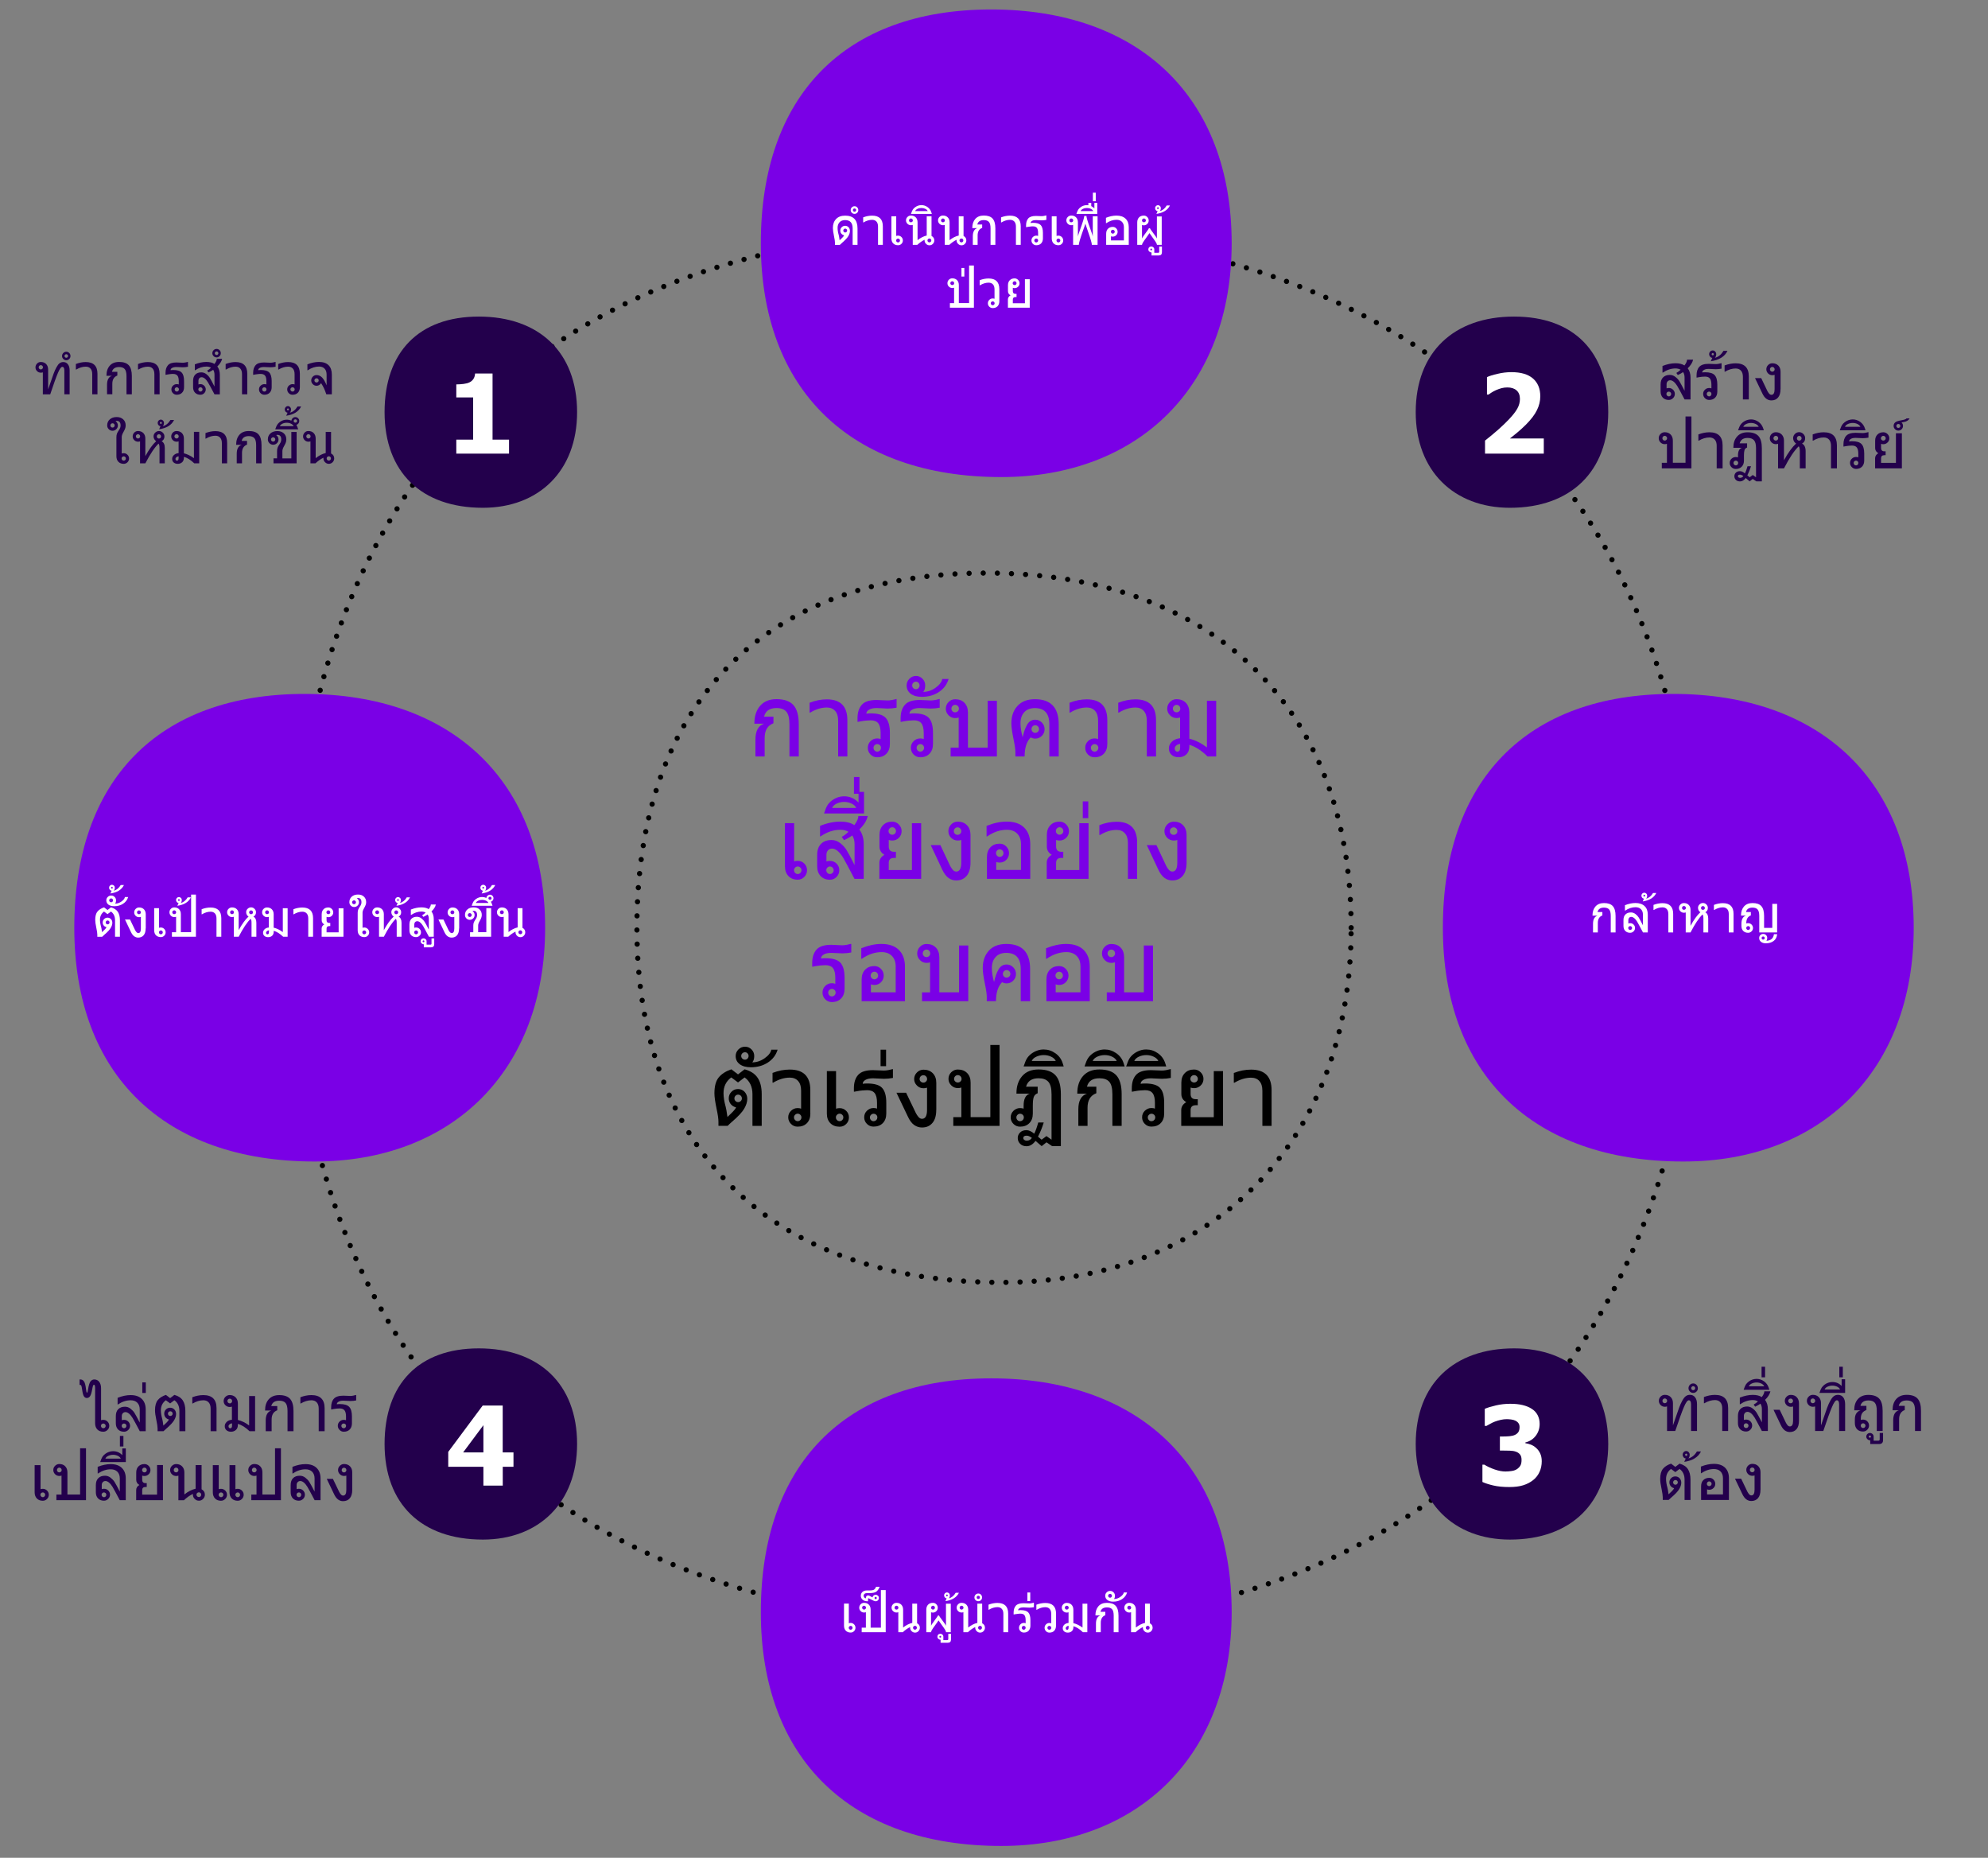 <?xml version="1.0" encoding="UTF-8"?>
<svg xmlns="http://www.w3.org/2000/svg" id="Calque_7" data-name="Calque 7" viewBox="0 0 380 355.03">
  <rect x="0" y="0" width="380" height="355.03" fill="#808080" stroke="none"/>
  <defs>
    <style>
      .cls-1, .cls-2 {
        fill: #23004c;
      }

      .cls-3, .cls-4 {
        fill: #7a00e6;
      }

      .cls-5 {
        fill: #fff;
      }

      .cls-2, .cls-4 {
        fill-rule: evenodd;
      }

      .cls-6 {
        stroke-dasharray: 0 2.7;
      }

      .cls-6, .cls-7 {
        fill: none;
        stroke: #000;
        stroke-linecap: round;
        stroke-linejoin: round;
      }

      .cls-7 {
        stroke-dasharray: 0 2.7;
      }
    </style>
  </defs>
  <g>
    <path class="cls-6" d="M258.27,177.29c0-42.61-27.11-67.78-69.72-67.78s-66.81,25.17-66.81,67.78,26.14,67.78,69.72,67.78c39.7,0,66.81-26.15,66.81-67.78Z"></path>
    <g>
      <path d="M145.6,215.16h-1.77v-6.05c0-1.42-.5-2.49-1.5-3.21l-1.26.96-1.29-.96c-.99.73-1.48,1.73-1.48,3.01,0,.76.14,1.63.42,2.63.08.25.18.89.33,1.92l.99-.96c.33-.33.55-.62.66-.87-.44-.11-.78-.33-1.03-.64-.25-.32-.37-.68-.37-1.1,0-.49.17-.9.52-1.25.34-.35.76-.52,1.25-.52s.93.18,1.26.54.51.81.51,1.34c0,.59-.2,1.21-.59,1.88-.39.67-1.16,1.49-2.31,2.48-.34.29-.62.55-.85.79h-1.76v-.81c0-.52-.12-1.34-.36-2.47-.27-1.29-.41-2.27-.41-2.94,0-1.36.28-2.38.83-3.04.55-.67,1.36-1.18,2.41-1.54l1.27.97,1.26-.97c1.14.31,1.97.85,2.49,1.62.52.77.78,1.82.78,3.14v6.05ZM141.1,210.62c.19,0,.36-.07.5-.21.14-.14.21-.3.21-.49,0-.21-.07-.38-.21-.52s-.31-.21-.51-.21-.36.07-.5.21-.21.31-.21.52c0,.19.07.35.21.49.14.14.3.21.5.21Z"></path>
      <path d="M148.64,200.59c-.31,1.03-.93,1.85-1.86,2.46-.93.61-2.02.91-3.25.91-.9,0-1.61-.2-2.13-.58-.52-.39-.78-.91-.78-1.57,0-.49.18-.91.53-1.26.35-.35.77-.52,1.26-.52s.89.17,1.24.52c.35.35.52.77.52,1.26,0,.52-.12.92-.37,1.21.82,0,1.61-.26,2.35-.78.74-.52,1.17-1.06,1.28-1.64h1.21ZM142.41,202.51c.19,0,.35-.07.48-.21s.2-.31.2-.5-.07-.36-.2-.5-.29-.21-.48-.21c-.21,0-.38.07-.52.21s-.21.31-.21.5.07.36.21.5.31.21.52.21Z"></path>
      <path d="M154.9,212.8c0,.77-.22,1.39-.66,1.84-.44.45-1.03.67-1.78.67-.49,0-.91-.17-1.26-.52-.35-.35-.53-.77-.53-1.26s.17-.9.53-1.25c.35-.34.77-.52,1.26-.52.26,0,.48.04.67.11v-3.44c0-.81-.19-1.42-.58-1.85-.38-.43-.91-.64-1.59-.64-1.03,0-2.09.32-3.17.96h-.12v-1.86c1.11-.43,2.2-.64,3.29-.64,2.62,0,3.93,1.31,3.93,3.92v4.47ZM152.47,214.26c.2,0,.37-.07.51-.21.14-.14.21-.31.21-.52,0-.19-.07-.35-.21-.49-.14-.14-.31-.21-.5-.21s-.36.07-.5.21c-.14.14-.21.3-.21.49,0,.21.07.38.21.52s.31.21.5.21Z"></path>
      <path d="M159.81,211.88c.19-.07.42-.11.68-.11.49,0,.91.17,1.26.52.35.34.52.76.52,1.25s-.17.91-.52,1.26c-.35.35-.77.52-1.26.52-.74,0-1.33-.23-1.77-.67-.44-.45-.67-1.06-.67-1.84v-8.12h1.76v7.2ZM160.49,214.26c.19,0,.36-.07.5-.21s.21-.31.21-.52c0-.19-.07-.35-.21-.49-.14-.14-.31-.21-.5-.21s-.36.07-.5.21c-.14.14-.21.3-.21.49,0,.21.07.38.21.52s.31.21.5.21Z"></path>
      <path d="M170.71,205.99c-.56.11-1.13.17-1.73.17l-2.09-.09c-.62,0-1.11.1-1.46.3-.35.2-.52.46-.52.75.2-.04.49-.06.86-.06,1.37,0,2.33.28,2.85.85.53.57.79,1.52.79,2.85v2.03c0,.77-.22,1.39-.66,1.84-.44.45-1.03.67-1.78.67-.49,0-.91-.17-1.26-.52-.35-.35-.52-.77-.52-1.26s.17-.9.52-1.25c.35-.34.77-.52,1.26-.52.26,0,.48.04.67.11v-1.12c0-.85-.15-1.46-.45-1.84-.3-.38-.78-.56-1.43-.56-.27,0-.58.02-.92.05s-.64.07-.89.12l-.67.12h-.06v-.66c0-1.09.27-1.94.81-2.55.54-.61,1.49-.91,2.83-.91l2.09.08c.28,0,.57-.03.87-.09l.78-.18h.08v1.63ZM166.98,214.26c.2,0,.37-.07.51-.21.14-.14.21-.31.21-.52,0-.19-.07-.36-.21-.49s-.31-.2-.5-.2-.36.07-.5.21c-.14.14-.21.3-.21.49,0,.21.07.38.21.52.14.14.3.21.5.21Z"></path>
      <path d="M169.37,203.75h-1.05v-3.15h1.05v3.15Z"></path>
      <path d="M178.96,212.11c0,1.09-.24,1.93-.74,2.5-.49.58-1.15.86-1.99.86-.54,0-1.03-.16-1.49-.48s-.86-.86-1.21-1.62l-2.17-4.54h1.84c1.13,2.37,1.76,3.67,1.88,3.91.12.24.28.47.48.71s.43.36.68.36c.64,0,.96-.57.96-1.7v-4.25c-.19.07-.42.11-.67.11-.49,0-.92-.17-1.26-.52-.35-.35-.53-.76-.53-1.24s.18-.91.53-1.26c.35-.35.77-.53,1.26-.53.74,0,1.33.23,1.77.68.44.45.67,1.06.67,1.83v5.18ZM176.51,206.89c.19,0,.35-.07.49-.2.14-.13.21-.29.21-.48,0-.21-.07-.38-.21-.52-.14-.14-.3-.21-.5-.21s-.37.07-.51.21c-.14.14-.21.31-.21.52,0,.19.07.35.21.48.14.13.31.2.5.2Z"></path>
      <path d="M191.05,215.16h-8.83v-1.67h1.54v-5.66c-.19.08-.42.11-.67.11-.49,0-.91-.17-1.26-.52-.35-.35-.53-.76-.53-1.24s.17-.92.53-1.27.77-.52,1.26-.52c.74,0,1.34.23,1.78.68.44.45.66,1.06.66,1.83v6.59h3.77v-13.79h1.76v15.46ZM183.09,206.87c.19,0,.36-.07.5-.2.14-.13.21-.29.21-.48,0-.21-.07-.38-.21-.52-.14-.14-.31-.21-.51-.21s-.36.07-.5.21-.21.31-.21.52c0,.19.07.35.21.48.14.13.3.2.5.2Z"></path>
      <path d="M202.78,219.03h-1.67l-1.07-.73-.93.73-1.17-1c-.52.68-1.09,1.02-1.71,1.02-.51,0-.92-.15-1.23-.46-.31-.31-.46-.67-.46-1.1s.14-.76.44-1.06.7-.45,1.23-.45c.45,0,.94.22,1.48.67.26-.51.52-1.22.77-2.14h1.05c-.27.89-.63,1.8-1.1,2.71l.69.58.93-.69.97.69v-8.68c0-1.13-.2-1.92-.61-2.38s-1.03-.68-1.88-.68c-1.29,0-2.08.54-2.38,1.61h2.22v1.25c-.39.15-.65.4-.76.76-.12.36-.17.9-.17,1.62v1.5c0,.78-.22,1.4-.67,1.84-.44.45-1.03.67-1.77.67-.49,0-.91-.17-1.26-.52-.35-.35-.53-.77-.53-1.26s.18-.9.53-1.25c.35-.34.77-.52,1.26-.52.26,0,.48.04.68.11v-.56c0-1.29.39-2.06,1.17-2.31h-2.54v-.07c0-1.36.37-2.45,1.1-3.29s1.78-1.26,3.13-1.26c1.48,0,2.56.37,3.24,1.12.68.75,1.02,1.95,1.02,3.6v9.91ZM194.99,214.26c.19,0,.36-.07.5-.21s.21-.31.21-.52c0-.19-.07-.36-.21-.49s-.31-.2-.5-.2-.36.07-.5.21c-.14.14-.21.3-.21.49,0,.21.07.38.21.52s.31.21.5.21ZM197.24,217.45c-.38-.28-.71-.42-1-.42-.42,0-.64.15-.64.46,0,.15.07.27.2.36s.28.14.44.14c.43,0,.77-.18,1-.53Z"></path>
      <path d="M203.32,203.8h-7.66c.24-.73.46-1.26.67-1.58.21-.32.49-.61.84-.87.35-.26.72-.45,1.12-.59s.8-.2,1.21-.2c.81,0,1.55.24,2.23.72.68.48,1.15,1.11,1.4,1.91l.19.6ZM201.81,202.76c-.15-.34-.44-.61-.88-.82s-.91-.31-1.42-.31-1,.11-1.43.31-.73.48-.87.82h4.61Z"></path>
      <path d="M214.4,215.16h-1.77v-6.05c0-1.14-.2-1.93-.6-2.38-.4-.45-1.03-.67-1.88-.67-1.32,0-2.11.54-2.38,1.61h1.79v1.25c-1.12.42-1.68,1.34-1.68,2.76v3.48h-1.76v-3.17c0-1.63.55-2.63,1.65-2.99h-1.85v-.07c0-1.37.37-2.47,1.1-3.3.73-.83,1.78-1.25,3.13-1.25,1.47,0,2.55.37,3.23,1.12.68.75,1.02,1.95,1.02,3.6v6.05Z"></path>
      <path d="M214.96,203.8h-7.66c.24-.73.46-1.26.68-1.58.21-.32.49-.61.84-.87.35-.26.72-.45,1.12-.59.4-.13.8-.2,1.21-.2.81,0,1.55.24,2.23.72.68.48,1.15,1.11,1.4,1.91l.19.6ZM213.46,202.76c-.15-.34-.44-.61-.88-.82s-.91-.31-1.42-.31-1,.11-1.43.31-.73.48-.87.82h4.61Z"></path>
      <path d="M223.83,205.99c-.56.11-1.13.17-1.73.17l-2.09-.09c-.62,0-1.11.1-1.46.3-.35.2-.52.46-.52.75.2-.04.49-.06.86-.06,1.37,0,2.33.28,2.85.85.53.57.79,1.52.79,2.85v2.03c0,.77-.22,1.39-.66,1.84-.44.45-1.03.67-1.78.67-.49,0-.91-.17-1.26-.52-.35-.35-.52-.77-.52-1.26s.17-.9.52-1.25c.35-.34.77-.52,1.26-.52.26,0,.48.04.67.11v-1.12c0-.85-.15-1.46-.45-1.84-.3-.38-.78-.56-1.43-.56-.27,0-.58.02-.92.05s-.64.07-.89.12l-.67.12h-.06v-.66c0-1.09.27-1.94.81-2.55.54-.61,1.49-.91,2.83-.91l2.09.08c.28,0,.57-.03.87-.09l.78-.18h.08v1.63ZM220.1,214.26c.2,0,.37-.07.51-.21.14-.14.21-.31.21-.52,0-.19-.07-.36-.21-.49s-.31-.2-.5-.2-.36.07-.5.21c-.14.14-.21.3-.21.49,0,.21.07.38.21.52.14.14.3.21.5.21Z"></path>
      <path d="M222.92,203.8h-7.66c.24-.73.46-1.26.67-1.58.21-.32.49-.61.84-.87s.72-.45,1.12-.59.8-.2,1.21-.2c.81,0,1.55.24,2.23.72.68.48,1.14,1.11,1.4,1.91l.19.6ZM221.41,202.76c-.15-.34-.44-.61-.88-.82-.44-.21-.91-.31-1.42-.31s-1,.11-1.43.31-.73.48-.87.82h4.61Z"></path>
      <path d="M233.78,215.16h-7.99v-3.02c0-.64.32-1.14.96-1.51-.62-.37-.94-.88-.94-1.54v-2.19c0-.77.22-1.38.67-1.83.44-.45,1.03-.68,1.77-.68.49,0,.91.18,1.26.53.35.35.53.77.53,1.26s-.17.9-.52,1.25c-.35.34-.77.52-1.26.52-.26,0-.48-.04-.68-.11v1.23c0,.66.33.99,1,.99h.37v1.15h-.37c-.67,0-1,.31-1,.94v1.35h4.43v-8.81h1.77v10.48ZM228.25,206.87c.19,0,.36-.07.5-.2.14-.13.21-.29.21-.48,0-.21-.07-.39-.21-.52-.14-.14-.31-.21-.5-.21s-.36.07-.5.21-.21.31-.21.52c0,.19.07.35.21.48.14.13.31.2.5.2Z"></path>
      <path d="M243.06,215.16h-1.76v-6.72c0-.81-.19-1.42-.58-1.85-.38-.43-.91-.64-1.59-.64-1.03,0-2.09.32-3.17.96h-.12v-1.86c1.11-.43,2.2-.64,3.29-.64,2.62,0,3.93,1.31,3.93,3.92v6.83Z"></path>
    </g>
  </g>
  <path class="cls-7" d="M324.25,177.29c0-83.79-53.31-133.29-137.11-133.29S55.75,93.5,55.75,177.29s51.41,133.29,137.1,133.29c78.08,0,131.39-51.42,131.39-133.29Z"></path>
  <g>
    <g>
      <path class="cls-4" d="M104.2,177.29c0-28.09-17.87-44.68-45.96-44.68s-44.04,16.59-44.04,44.68,17.23,44.68,45.96,44.68c26.17,0,44.04-17.24,44.04-44.68Z"></path>
      <g>
        <path class="cls-5" d="M22.91,179.02h-.92v-3.15c0-.74-.26-1.3-.78-1.67l-.66.5-.67-.5c-.51.38-.77.9-.77,1.57,0,.39.07.85.22,1.37.04.13.1.46.17,1l.52-.5c.17-.17.29-.32.34-.45-.23-.06-.41-.17-.54-.33-.13-.17-.19-.36-.19-.57,0-.25.09-.47.27-.65.18-.18.4-.27.65-.27s.48.09.66.28c.18.19.26.42.26.7,0,.31-.1.63-.31.98-.2.35-.6.78-1.2,1.29-.18.15-.32.29-.44.41h-.92v-.42c0-.27-.06-.7-.19-1.29-.14-.67-.21-1.18-.21-1.53,0-.71.14-1.24.43-1.59.29-.35.71-.62,1.26-.8l.66.51.66-.51c.59.16,1.02.44,1.3.84.27.4.41.95.41,1.64v3.15ZM20.57,176.65c.1,0,.19-.04.26-.11.07-.07.11-.16.11-.25,0-.11-.04-.2-.11-.27-.07-.07-.16-.11-.26-.11s-.19.04-.26.11c-.07.07-.11.16-.11.27,0,.1.04.18.11.25.07.07.16.11.26.11Z"></path>
        <path class="cls-5" d="M24.5,171.43c-.16.54-.48.96-.97,1.28-.49.32-1.05.47-1.69.47-.47,0-.84-.1-1.11-.3-.27-.2-.41-.48-.41-.82,0-.25.09-.47.28-.65.18-.18.4-.27.66-.27s.47.09.65.27c.18.18.27.4.27.65,0,.27-.06.48-.19.63.43,0,.84-.13,1.22-.41.39-.27.61-.55.67-.85h.63ZM21.25,172.43c.1,0,.18-.04.25-.11.07-.07.11-.16.11-.26s-.04-.19-.11-.26c-.07-.07-.15-.11-.25-.11-.11,0-.2.04-.27.11s-.11.16-.11.26.04.19.11.26.16.11.27.11Z"></path>
        <path class="cls-5" d="M23.69,169.14c-.43.88-1.29,1.42-2.59,1.61l.24-.53c-.14-.02-.26-.08-.35-.19-.09-.11-.14-.24-.14-.38,0-.16.05-.29.16-.4.11-.11.24-.17.39-.17s.28.06.39.17.16.25.16.4c0,.23-.07.42-.2.57.54-.14.98-.5,1.32-1.08h.62ZM21.4,169.82s.08-.02.11-.05.05-.07.05-.12-.02-.08-.05-.12-.07-.05-.11-.05c-.05,0-.09.02-.12.05s-.05.07-.05.12.02.09.05.12.07.05.12.05Z"></path>
        <path class="cls-5" d="M27.84,177.43c0,.57-.13,1-.38,1.3-.25.3-.6.45-1.04.45-.28,0-.54-.08-.77-.25-.24-.17-.45-.45-.63-.84l-1.13-2.37h.96c.59,1.23.91,1.91.98,2.04.06.12.15.25.25.37.11.12.22.19.35.19.33,0,.5-.29.5-.88v-2.22c-.1.04-.22.06-.35.06-.26,0-.48-.09-.66-.27-.18-.18-.27-.4-.27-.65s.09-.47.28-.66.4-.28.66-.28c.38,0,.69.12.92.35.23.24.35.55.35.95v2.7ZM26.56,174.71c.1,0,.18-.04.26-.1.07-.07.11-.15.11-.25,0-.11-.04-.2-.11-.27-.07-.07-.16-.11-.26-.11s-.19.04-.26.11c-.07.07-.11.16-.11.27,0,.1.04.18.11.25.07.07.16.1.26.1Z"></path>
        <path class="cls-5" d="M30.39,177.31c.1-.04.22-.06.35-.06.25,0,.47.09.65.27.18.18.27.4.27.65s-.09.47-.27.65-.4.27-.65.27c-.38,0-.69-.12-.92-.35-.23-.23-.35-.55-.35-.96v-4.23h.92v3.75ZM30.75,178.55c.1,0,.19-.04.26-.11s.11-.16.11-.27c0-.1-.04-.18-.11-.25-.07-.07-.16-.11-.26-.11s-.19.04-.26.11c-.07.07-.11.16-.11.25,0,.11.04.2.11.27s.16.11.26.11Z"></path>
        <path class="cls-5" d="M37.46,179.02h-4.6v-.87h.8v-2.95c-.1.04-.22.06-.35.06-.25,0-.47-.09-.65-.27-.18-.18-.27-.4-.27-.65s.09-.48.27-.66.4-.27.65-.27c.39,0,.7.12.92.35.23.24.34.55.34.95v3.43h1.96v-7.18h.92v8.05ZM33.3,174.7c.1,0,.19-.04.26-.1.07-.07.11-.15.11-.25,0-.11-.04-.2-.11-.27-.07-.07-.16-.11-.26-.11s-.19.04-.26.11c-.07.07-.11.16-.11.27,0,.1.04.18.11.25.07.07.16.1.26.1Z"></path>
        <path class="cls-5" d="M36.49,171.49c-.43.88-1.29,1.42-2.59,1.61l.24-.53c-.14-.02-.26-.08-.35-.19-.09-.11-.14-.24-.14-.38,0-.16.05-.29.16-.4.11-.11.24-.17.39-.17s.28.06.39.17.16.25.16.4c0,.23-.07.42-.2.57.54-.14.98-.5,1.32-1.08h.62ZM34.2,172.17s.08-.02.11-.05.05-.07.05-.12-.02-.08-.05-.12-.07-.05-.11-.05c-.05,0-.09.02-.12.05s-.05.07-.05.12.02.09.05.12.07.05.12.05Z"></path>
        <path class="cls-5" d="M42.3,179.02h-.92v-3.5c0-.42-.1-.74-.3-.96-.2-.22-.48-.33-.83-.33-.54,0-1.09.17-1.65.5h-.06v-.97c.58-.22,1.15-.33,1.71-.33,1.36,0,2.05.68,2.05,2.04v3.56Z"></path>
        <path class="cls-5" d="M49,179.02h-.92v-2.69c0-.38-.06-.63-.17-.74-.68.65-1.45,1.8-2.29,3.43h-.92v-3.82c-.1.04-.22.06-.35.06-.25,0-.47-.09-.66-.27-.18-.18-.28-.4-.28-.65s.09-.48.28-.66c.18-.18.4-.27.66-.27.38,0,.69.12.92.35.23.24.35.55.35.95v3.05c.64-1.17,1.27-2.04,1.89-2.6-.14-.08-.25-.19-.33-.34-.08-.15-.13-.31-.13-.48,0-.26.09-.48.28-.66s.41-.28.66-.28.47.09.66.28c.19.19.28.41.28.66,0,.38-.16.65-.49.83.37.2.56.59.56,1.18v2.66ZM44.35,174.7c.1,0,.19-.04.26-.1.07-.07.11-.15.11-.25,0-.11-.04-.2-.11-.27-.07-.07-.16-.11-.26-.11s-.19.04-.26.11-.11.16-.11.27c0,.1.04.18.11.25.07.07.16.1.26.1ZM47.99,174.71c.1,0,.19-.04.26-.1.07-.07.11-.15.11-.25,0-.11-.04-.2-.11-.27-.07-.07-.16-.11-.26-.11s-.19.04-.26.11c-.07.07-.11.16-.11.27,0,.1.04.18.11.25.07.07.16.1.26.1Z"></path>
        <path class="cls-5" d="M54.99,179.02h-.86c-.62-.6-1.23-.97-1.81-1.14v.14c0,.36-.1.62-.31.81-.2.18-.46.27-.76.27-.29,0-.52-.08-.7-.23-.18-.16-.27-.36-.27-.62,0-.25.1-.47.29-.66.2-.19.47-.31.82-.34v-2.04c-.1.04-.22.06-.35.06-.25,0-.47-.09-.66-.27-.18-.18-.28-.4-.28-.65s.09-.48.28-.66c.18-.18.4-.27.66-.27.38,0,.69.12.92.35.23.24.35.55.35.95v2.56c.59.14,1.17.42,1.75.85v-4.57h.92v5.46ZM51.05,174.7c.1,0,.19-.04.26-.1.07-.07.11-.15.11-.25,0-.11-.04-.2-.11-.27-.07-.07-.16-.11-.26-.11s-.19.04-.26.11-.11.16-.11.27c0,.1.04.18.11.25.07.07.16.1.26.1ZM51.41,178.17v-.38c-.17.02-.3.08-.4.17s-.15.18-.15.28c0,.09.02.17.07.23.05.06.11.08.19.08.19,0,.28-.13.28-.38Z"></path>
        <path class="cls-5" d="M59.84,179.02h-.92v-3.5c0-.42-.1-.74-.3-.96-.2-.22-.48-.33-.83-.33-.54,0-1.09.17-1.65.5h-.06v-.97c.58-.22,1.15-.33,1.71-.33,1.36,0,2.05.68,2.05,2.04v3.56Z"></path>
        <path class="cls-5" d="M65.64,179.02h-4.16v-1.57c0-.33.17-.59.5-.79-.33-.19-.49-.46-.49-.8v-1.14c0-.4.12-.72.35-.95.23-.24.54-.35.92-.35.25,0,.47.09.66.28.18.18.28.4.28.66s-.09.47-.27.65c-.18.18-.4.27-.66.27-.13,0-.25-.02-.35-.06v.64c0,.35.17.52.52.52h.19v.6h-.19c-.35,0-.52.16-.52.49v.7h2.31v-4.59h.92v5.46ZM62.76,174.7c.1,0,.19-.04.26-.1.07-.07.11-.15.11-.25,0-.11-.04-.2-.11-.27-.07-.07-.16-.11-.26-.11s-.19.04-.26.11-.11.16-.11.27c0,.1.04.18.11.25.07.07.16.1.26.1Z"></path>
        <path class="cls-5" d="M69.28,177.31c.1-.04.21-.06.35-.06.25,0,.47.09.66.27.18.18.28.4.28.65s-.09.47-.27.65-.4.27-.66.27c-.38,0-.69-.12-.92-.35-.23-.23-.35-.55-.35-.96v-3.33c0-.25.03-.45.1-.62.07-.17.17-.34.3-.54.15-.22.24-.39.27-.52.04-.12.05-.24.05-.36,0-.53-.22-.8-.67-.8-.08,0-.15.02-.2.05.27.2.4.45.4.75,0,.25-.09.47-.27.65-.18.18-.4.27-.65.27s-.47-.09-.65-.27-.27-.4-.27-.66c0-.43.15-.78.46-1.05.3-.27.7-.4,1.19-.4s.85.13,1.13.4c.29.27.43.62.43,1.05,0,.15-.02.3-.07.46s-.15.38-.31.67c-.21.36-.31.65-.31.87v2.89ZM67.67,172.8c.1,0,.19-.04.26-.11s.11-.16.11-.27c0-.1-.04-.18-.11-.25-.07-.07-.16-.11-.26-.11s-.19.04-.26.11c-.07.07-.11.15-.11.25,0,.11.04.2.11.27s.16.11.26.11ZM69.62,178.55c.1,0,.19-.04.26-.11s.11-.16.11-.27c0-.1-.04-.18-.11-.25-.07-.07-.16-.11-.26-.11s-.19.04-.26.11c-.07.07-.11.16-.11.25,0,.11.04.2.11.27s.16.11.26.11Z"></path>
        <path class="cls-5" d="M76.75,179.02h-.92v-2.69c0-.38-.06-.63-.17-.74-.68.65-1.45,1.8-2.29,3.43h-.92v-3.82c-.1.04-.22.06-.35.06-.25,0-.47-.09-.66-.27-.18-.18-.28-.4-.28-.65s.09-.48.28-.66c.18-.18.4-.27.66-.27.38,0,.69.12.92.35.23.24.35.55.35.95v3.05c.64-1.17,1.27-2.04,1.89-2.6-.14-.08-.25-.19-.33-.34-.08-.15-.13-.31-.13-.48,0-.26.09-.48.28-.66s.41-.28.66-.28.47.09.66.28c.19.19.28.41.28.66,0,.38-.16.65-.49.83.37.2.56.59.56,1.18v2.66ZM72.1,174.7c.1,0,.19-.04.26-.1.07-.07.11-.15.11-.25,0-.11-.04-.2-.11-.27-.07-.07-.16-.11-.26-.11s-.19.04-.26.11-.11.16-.11.27c0,.1.04.18.11.25.07.07.16.1.26.1ZM75.74,174.71c.1,0,.19-.04.26-.1.07-.07.11-.15.11-.25,0-.11-.04-.2-.11-.27-.07-.07-.16-.11-.26-.11s-.19.04-.26.11c-.07.07-.11.16-.11.27,0,.1.04.18.11.25.07.07.16.1.26.1Z"></path>
        <path class="cls-5" d="M78.37,171.49c-.43.88-1.29,1.42-2.59,1.61l.24-.53c-.14-.02-.26-.08-.35-.19-.09-.11-.14-.24-.14-.38,0-.16.05-.29.16-.4.11-.11.24-.17.39-.17s.28.06.39.17.16.25.16.4c0,.23-.07.42-.2.57.54-.14.98-.5,1.32-1.08h.62ZM76.08,172.17s.08-.02.11-.05.05-.07.05-.12-.02-.08-.05-.12-.07-.05-.11-.05c-.05,0-.09.02-.12.05s-.05.07-.05.12.02.09.05.12.07.05.12.05Z"></path>
        <path class="cls-5" d="M83.31,172.86c-.1.45-.38.89-.84,1.32.29.38.44.86.44,1.45v3.39h-.92c-.58-1.1-.96-1.79-1.13-2.08-.18-.29-.36-.5-.55-.66-.19-.16-.37-.23-.55-.23s-.31.06-.41.17c-.11.11-.16.26-.16.44v.65c.1-.04.22-.06.35-.06.26,0,.48.09.66.27.18.18.27.4.27.65s-.09.47-.28.65c-.18.18-.4.27-.66.27-.38,0-.69-.12-.92-.35-.23-.23-.35-.55-.35-.96v-1.11c0-.47.13-.84.38-1.09s.6-.38,1.05-.38c.31,0,.59.1.85.3.26.2.47.42.62.66.16.24.43.74.81,1.5v-2.04c0-.35-.08-.63-.23-.86-.2.14-.47.3-.82.46l-.23-.32c.21-.11.44-.28.67-.5-.23-.13-.5-.2-.8-.2-.67,0-1.33.22-1.98.65h-.05v-1.03c.7-.28,1.38-.42,2.02-.42.57,0,1.04.11,1.4.34.27-.36.4-.66.4-.89h.94ZM79.54,178.55c.1,0,.19-.04.26-.11.07-.07.11-.16.11-.27,0-.1-.04-.18-.11-.25-.07-.07-.16-.11-.26-.11s-.18.04-.26.11c-.07.07-.11.16-.11.25,0,.11.04.2.11.27.07.07.16.11.26.11Z"></path>
        <path class="cls-5" d="M83,180.42c0,.41-.2.62-.61.62h-1.38v-.58c-.17,0-.31-.06-.43-.17-.12-.11-.18-.25-.18-.4,0-.16.05-.3.16-.41s.24-.16.4-.16.29.06.41.17c.12.11.17.25.17.41v.63h.74c.13,0,.2-.07.2-.21v-.99h.52v1.1ZM80.95,180.06s.08-.02.12-.05c.04-.03.05-.07.05-.12s-.02-.08-.05-.12-.07-.05-.12-.05-.09.02-.12.05-.05.07-.05.12.02.09.05.12.07.05.12.05Z"></path>
        <path class="cls-5" d="M87.75,177.43c0,.57-.13,1-.38,1.3-.25.3-.6.45-1.04.45-.28,0-.54-.08-.77-.25-.24-.17-.45-.45-.63-.84l-1.13-2.37h.96c.59,1.23.91,1.91.98,2.04.06.12.15.25.25.37.11.12.22.19.35.19.33,0,.5-.29.5-.88v-2.22c-.1.04-.22.06-.35.06-.26,0-.48-.09-.66-.27-.18-.18-.27-.4-.27-.65s.09-.47.28-.66.4-.28.66-.28c.38,0,.69.12.92.35.23.24.35.55.35.95v2.7ZM86.47,174.71c.1,0,.18-.04.26-.1.07-.07.11-.15.11-.25,0-.11-.04-.2-.11-.27-.07-.07-.16-.11-.26-.11s-.19.04-.26.11c-.07.07-.11.16-.11.27,0,.1.04.18.11.25.07.07.16.1.26.1Z"></path>
        <path class="cls-5" d="M93.87,179.02h-4.02v-.87h.62v-1.25c0-.25.03-.45.1-.62.07-.17.17-.34.3-.54.15-.22.24-.39.27-.52.04-.12.05-.24.05-.36,0-.53-.22-.8-.67-.8-.08,0-.15.02-.2.05.27.2.4.45.4.75,0,.25-.09.47-.27.65-.18.18-.4.27-.65.27s-.47-.09-.65-.27-.27-.4-.27-.66c0-.43.15-.78.46-1.05.3-.27.7-.4,1.19-.4s.85.13,1.13.4c.29.26.43.62.43,1.05,0,.14-.02.3-.07.46-.04.16-.15.39-.31.67-.21.36-.31.65-.31.87v1.29h1.56v-4.59h.92v5.46ZM89.79,175.24c.1,0,.19-.04.26-.11s.11-.16.11-.27c0-.1-.04-.18-.11-.25-.07-.07-.16-.11-.26-.11s-.19.04-.26.11c-.07.07-.11.16-.11.25,0,.11.04.2.11.27s.16.11.26.11Z"></path>
        <path class="cls-5" d="M92.97,171.6c.02-.18.1-.33.23-.44s.28-.18.45-.18c.19,0,.34.07.48.2.13.13.2.29.2.48,0,.15-.05.28-.14.41-.09.12-.21.21-.36.25.1.15.2.41.32.78h-3.99c.12-.38.24-.65.35-.82.11-.17.26-.32.44-.45.18-.14.38-.24.58-.31.21-.07.42-.1.63-.1.28,0,.55.06.81.18ZM93.36,172.56c-.08-.18-.23-.32-.46-.43-.23-.11-.48-.16-.74-.16s-.52.05-.75.16c-.23.11-.38.25-.45.43h2.4ZM93.66,171.95c.08,0,.15-.03.21-.08.06-.06.09-.12.09-.2s-.03-.15-.09-.21c-.06-.06-.13-.09-.21-.09s-.15.03-.21.09-.09.13-.09.21.03.15.09.2c.06.06.13.08.21.08Z"></path>
        <path class="cls-5" d="M94.66,169.14c-.43.88-1.29,1.42-2.59,1.61l.24-.53c-.14-.02-.26-.08-.35-.19-.09-.11-.14-.24-.14-.38,0-.16.05-.29.16-.4.11-.11.24-.17.39-.17s.28.06.39.17.16.25.16.4c0,.23-.07.42-.2.57.54-.14.98-.5,1.32-1.08h.62ZM92.37,169.82s.08-.02.11-.05.05-.07.05-.12-.02-.08-.05-.12-.07-.05-.11-.05c-.05,0-.09.02-.12.05s-.05.07-.05.12.02.09.05.12.07.05.12.05Z"></path>
        <path class="cls-5" d="M99.87,177.31c.35.19.53.48.53.85,0,.25-.09.47-.27.66-.18.19-.4.28-.65.28s-.47-.09-.66-.28c-.19-.19-.28-.41-.28-.66,0-.05,0-.1,0-.12-.48.23-.95.56-1.4.98h-.86v-3.82c-.1.04-.22.06-.35.06-.25,0-.47-.09-.66-.27-.18-.18-.28-.4-.28-.65s.09-.48.28-.66c.18-.18.4-.27.66-.27.38,0,.69.12.92.35.23.24.35.55.35.95v3.41c.56-.45,1.15-.75,1.75-.89v-3.68h.92v3.75ZM95.93,174.7c.1,0,.19-.04.26-.1.07-.07.11-.15.11-.25,0-.11-.04-.2-.11-.27-.07-.07-.16-.11-.26-.11s-.19.04-.26.11-.11.16-.11.27c0,.1.04.18.11.25.07.07.16.1.26.1ZM99.46,178.54c.1,0,.19-.04.26-.11s.11-.16.11-.27c0-.1-.04-.19-.11-.26-.07-.07-.16-.11-.26-.11s-.19.04-.26.11c-.07.07-.11.16-.11.25,0,.11.04.2.11.27s.16.11.26.11Z"></path>
      </g>
    </g>
    <g>
      <path class="cls-4" d="M365.8,177.29c0-28.09-17.87-44.68-45.96-44.68s-44.04,16.59-44.04,44.68,17.23,44.68,45.96,44.68c26.17,0,44.04-17.24,44.04-44.68Z"></path>
      <g>
        <path class="cls-5" d="M308.81,178.19h-.92v-3.15c0-.59-.1-1.01-.31-1.24-.21-.23-.53-.35-.98-.35-.69,0-1.1.28-1.24.84h.93v.65c-.58.22-.87.7-.87,1.44v1.81h-.92v-1.65c0-.85.29-1.37.86-1.56h-.96v-.03c0-.71.19-1.29.57-1.72s.92-.65,1.63-.65c.77,0,1.33.19,1.68.58s.53,1.01.53,1.88v3.15Z"></path>
        <path class="cls-5" d="M314.97,178.19h-.92c-.58-1.1-.96-1.79-1.13-2.08s-.36-.5-.55-.66c-.19-.15-.37-.23-.55-.23s-.31.06-.41.17-.16.26-.16.44v.65c.1-.04.22-.06.35-.06.26,0,.48.09.66.27.18.18.27.4.27.65s-.09.47-.28.65-.4.27-.66.27c-.38,0-.69-.12-.92-.35-.23-.23-.35-.55-.35-.96v-1.11c0-.48.12-.84.38-1.09s.6-.38,1.05-.38c.31,0,.59.1.86.3.26.2.47.42.62.66s.43.74.81,1.5v-2.04c0-.45-.13-.79-.38-1.04s-.6-.38-1.03-.38c-.67,0-1.33.22-1.98.65h-.05v-1.03c.7-.28,1.38-.42,2.02-.42.75,0,1.33.2,1.74.59s.61.94.61,1.63v3.39ZM311.6,177.72c.1,0,.19-.04.26-.11.07-.07.11-.16.11-.27,0-.1-.04-.18-.11-.25s-.16-.11-.26-.11-.18.04-.26.11-.11.16-.11.25c0,.11.04.2.11.27.07.07.16.11.26.11Z"></path>
        <path class="cls-5" d="M316.59,170.66c-.43.88-1.29,1.41-2.59,1.61l.24-.53c-.14-.02-.26-.08-.35-.19-.09-.11-.14-.24-.14-.38,0-.16.05-.29.16-.4s.24-.17.39-.17.28.06.39.17.16.25.16.4c0,.23-.07.42-.2.57.54-.14.98-.5,1.32-1.08h.62ZM314.3,171.34s.08-.02.12-.05.05-.07.05-.12-.02-.09-.05-.12-.07-.05-.12-.05-.08.02-.12.05-.05.07-.05.12.02.09.05.12.07.05.12.05Z"></path>
        <path class="cls-5" d="M319.82,178.19h-.92v-3.5c0-.42-.1-.74-.3-.96s-.48-.33-.83-.33c-.54,0-1.09.17-1.65.5h-.06v-.97c.58-.22,1.15-.33,1.71-.33,1.36,0,2.05.68,2.05,2.04v3.56Z"></path>
        <path class="cls-5" d="M326.52,178.19h-.92v-2.69c0-.38-.06-.63-.17-.74-.68.65-1.45,1.8-2.29,3.43h-.92v-3.82c-.1.04-.22.06-.35.06-.25,0-.47-.09-.66-.27s-.28-.4-.28-.65.09-.48.28-.66.4-.27.66-.27c.38,0,.69.12.92.35.23.24.35.55.35.95v3.05c.64-1.18,1.27-2.04,1.89-2.6-.14-.08-.25-.19-.33-.34-.08-.15-.13-.31-.13-.48,0-.26.09-.48.28-.66s.4-.28.66-.28.47.09.66.28.28.41.28.66c0,.38-.16.65-.49.83.37.2.56.59.56,1.18v2.66ZM321.88,173.87c.1,0,.19-.04.26-.1s.11-.15.11-.25c0-.11-.04-.2-.11-.27s-.16-.11-.26-.11-.19.04-.26.11-.11.16-.11.27c0,.1.04.18.11.25s.16.1.26.1ZM325.51,173.88c.1,0,.19-.04.26-.1s.11-.15.11-.25c0-.11-.04-.2-.11-.27-.07-.07-.16-.11-.26-.11s-.19.04-.26.11c-.07.07-.11.16-.11.27,0,.1.04.18.11.25.07.07.16.1.26.1Z"></path>
        <path class="cls-5" d="M331.37,178.19h-.92v-3.5c0-.42-.1-.74-.3-.96s-.48-.33-.83-.33c-.54,0-1.09.17-1.65.5h-.06v-.97c.58-.22,1.15-.33,1.71-.33,1.36,0,2.04.68,2.04,2.04v3.56Z"></path>
        <path class="cls-5" d="M332.79,174.95c0-.71.19-1.29.57-1.72s.92-.65,1.63-.65c.77,0,1.33.19,1.68.58s.53,1.01.53,1.88v2.28h1.57v-4.59h.92v5.46h-3.41v-3.15c0-.59-.11-1-.32-1.24-.21-.24-.54-.35-.98-.35-.68,0-1.1.28-1.24.84h.93v.65c-.58.22-.87.7-.87,1.44v.1c.1-.04.22-.06.35-.06.26,0,.48.09.66.27.18.18.27.4.27.65s-.09.47-.28.65-.4.27-.66.27c-.38,0-.69-.12-.92-.35-.23-.23-.35-.55-.35-.96v-.42c0-.85.29-1.37.86-1.56h-.96v-.03ZM334.16,177.72c.1,0,.19-.04.26-.11.07-.07.11-.16.11-.27,0-.1-.04-.18-.11-.25s-.16-.11-.26-.11-.18.04-.26.11-.11.16-.11.25c0,.11.04.2.11.27.07.07.16.11.26.11ZM339.7,178.53c-.06.58-.29,1.01-.68,1.3-.39.29-.89.44-1.49.44-.39,0-.7-.1-.93-.29s-.34-.43-.34-.72c0-.22.07-.41.22-.56s.33-.22.55-.22.4.07.55.22c.15.15.22.33.22.56,0,.21-.05.38-.15.53.85-.05,1.33-.47,1.43-1.26h.63ZM337.02,179.56c.08,0,.16-.03.21-.08s.09-.13.09-.22-.03-.16-.09-.21c-.06-.06-.13-.08-.21-.08-.09,0-.16.03-.21.08-.06.05-.08.13-.08.22s.03.17.09.22.13.08.21.08Z"></path>
      </g>
    </g>
  </g>
  <g>
    <g>
      <path class="cls-4" d="M235.43,46.49c0-28.09-17.87-44.68-45.96-44.68s-44.04,16.59-44.04,44.68,17.23,44.68,45.96,44.68c26.17,0,44.04-17.24,44.04-44.68Z"></path>
      <g>
        <path class="cls-5" d="M163.9,46.8h-.92v-3.15c0-1.06-.48-1.59-1.44-1.59-.46,0-.81.14-1.06.41s-.38.63-.38,1.08c0,.39.07.85.22,1.37.04.13.1.46.17,1l.52-.5c.17-.17.29-.32.34-.45-.23-.06-.41-.17-.54-.33-.13-.16-.19-.36-.19-.57,0-.25.09-.47.27-.65s.4-.27.65-.27.48.09.66.28.26.42.26.7c0,.31-.1.63-.3.98-.2.35-.61.78-1.2,1.29-.18.15-.32.29-.44.41h-.92v-.42c0-.27-.06-.7-.19-1.29-.14-.67-.21-1.18-.21-1.53,0-.71.2-1.28.61-1.71.41-.44.99-.65,1.74-.65,1.58,0,2.36.82,2.36,2.46v3.15ZM161.56,44.43c.1,0,.19-.04.26-.11.07-.07.11-.16.11-.25,0-.11-.04-.2-.11-.27s-.16-.11-.26-.11-.19.04-.26.11-.11.16-.11.27c0,.1.04.18.11.25s.16.11.26.11Z"></path>
        <path class="cls-5" d="M163.34,39.41c.2,0,.37.07.51.22.14.15.21.32.21.52s-.07.37-.21.51c-.14.14-.31.21-.51.21s-.37-.07-.51-.21c-.15-.14-.22-.31-.22-.51s.07-.38.21-.52.32-.22.52-.22ZM163.34,40.46c.08,0,.16-.03.22-.09.06-.06.09-.13.09-.22s-.03-.16-.09-.22c-.06-.06-.13-.09-.22-.09s-.16.03-.22.09-.09.14-.09.22.03.16.09.22.13.09.22.09Z"></path>
        <path class="cls-5" d="M168.75,46.8h-.92v-3.5c0-.42-.1-.74-.3-.96-.2-.22-.48-.33-.83-.33-.54,0-1.09.17-1.65.5h-.06v-.97c.58-.22,1.15-.33,1.71-.33,1.36,0,2.05.68,2.05,2.04v3.56Z"></path>
        <path class="cls-5" d="M171.31,45.09c.1-.04.22-.06.35-.06.25,0,.47.09.65.27s.27.4.27.65-.09.47-.27.65-.4.27-.65.27c-.38,0-.69-.12-.92-.35s-.35-.55-.35-.96v-4.23h.92v3.75ZM171.66,46.33c.1,0,.19-.04.26-.11.07-.07.11-.16.11-.27,0-.1-.04-.18-.11-.25-.07-.07-.16-.11-.26-.11s-.19.04-.26.11c-.07.07-.11.16-.11.25,0,.11.04.2.11.27.07.07.16.11.26.11Z"></path>
        <path class="cls-5" d="M178.06,45.09c.35.19.53.48.53.85,0,.25-.09.47-.27.66s-.4.28-.65.28-.47-.09-.66-.28c-.19-.19-.28-.41-.28-.66,0-.06,0-.1,0-.12-.48.23-.95.56-1.4.98h-.86v-3.82c-.1.04-.22.06-.35.06-.25,0-.47-.09-.66-.27-.18-.18-.28-.4-.28-.65s.09-.48.28-.66c.18-.18.4-.27.66-.27.38,0,.69.12.92.35s.35.55.35.95v3.41c.56-.45,1.15-.75,1.75-.89v-3.68h.92v3.75ZM174.12,42.48c.1,0,.19-.04.26-.1.07-.07.11-.15.11-.25,0-.11-.04-.2-.11-.27-.07-.07-.16-.11-.26-.11s-.19.04-.26.11c-.07.07-.11.16-.11.27,0,.1.04.18.11.25.07.07.16.1.26.1ZM177.65,46.32c.1,0,.19-.04.26-.11.07-.07.11-.16.11-.27,0-.1-.04-.19-.11-.26-.07-.07-.16-.1-.26-.1s-.19.04-.26.11c-.07.07-.11.16-.11.25,0,.11.04.2.11.27.07.07.16.11.26.11Z"></path>
        <path class="cls-5" d="M178.12,40.88h-3.99c.12-.38.24-.65.35-.82s.26-.32.44-.45c.18-.14.38-.24.58-.31s.42-.1.63-.1c.42,0,.81.12,1.16.37.35.25.6.58.73.99l.1.31ZM177.33,40.34c-.08-.18-.23-.32-.46-.43s-.47-.16-.74-.16-.52.05-.75.16-.38.25-.45.43h2.4Z"></path>
        <path class="cls-5" d="M184.18,45.09c.35.19.53.48.53.85,0,.25-.09.47-.27.66s-.4.28-.65.28-.47-.09-.66-.28c-.19-.19-.28-.41-.28-.66,0-.06,0-.1,0-.12-.48.23-.95.56-1.4.98h-.86v-3.82c-.1.04-.22.06-.35.06-.25,0-.47-.09-.66-.27-.18-.18-.28-.4-.28-.65s.09-.48.28-.66c.18-.18.4-.27.66-.27.38,0,.69.12.92.35s.35.55.35.95v3.41c.56-.45,1.15-.75,1.75-.89v-3.68h.92v3.75ZM180.24,42.48c.1,0,.19-.04.26-.1.07-.07.11-.15.11-.25,0-.11-.04-.2-.11-.27-.07-.07-.16-.11-.26-.11s-.19.04-.26.11c-.07.07-.11.16-.11.27,0,.1.04.18.11.25.07.07.16.1.26.1ZM183.77,46.32c.1,0,.19-.04.26-.11.07-.07.11-.16.11-.27,0-.1-.04-.19-.11-.26-.07-.07-.16-.1-.26-.1s-.19.04-.26.11c-.07.07-.11.16-.11.25,0,.11.04.2.11.27.07.07.16.11.26.11Z"></path>
        <path class="cls-5" d="M190.26,46.8h-.92v-3.15c0-.59-.1-1.01-.31-1.24s-.53-.35-.98-.35c-.69,0-1.1.28-1.24.84h.93v.65c-.58.22-.87.7-.87,1.44v1.81h-.92v-1.65c0-.85.29-1.37.86-1.56h-.96v-.03c0-.71.19-1.29.57-1.72s.92-.65,1.63-.65c.77,0,1.33.19,1.68.58.35.39.53,1.01.53,1.88v3.15Z"></path>
        <path class="cls-5" d="M195.11,46.8h-.92v-3.5c0-.42-.1-.74-.3-.96-.2-.22-.48-.33-.83-.33-.54,0-1.09.17-1.65.5h-.06v-.97c.58-.22,1.15-.33,1.71-.33,1.36,0,2.05.68,2.05,2.04v3.56Z"></path>
        <path class="cls-5" d="M200.02,42.02c-.29.06-.59.09-.9.09l-1.09-.05c-.33,0-.58.05-.76.16-.18.11-.27.24-.27.39.1-.02.25-.03.45-.03.72,0,1.21.15,1.49.44.27.3.41.79.41,1.48v1.06c0,.4-.12.72-.34.96-.23.23-.54.35-.93.35-.25,0-.47-.09-.65-.27s-.27-.4-.27-.65.09-.47.27-.65.4-.27.65-.27c.13,0,.25.02.35.06v-.58c0-.44-.08-.76-.23-.96s-.41-.29-.75-.29c-.14,0-.3,0-.48.03s-.33.04-.46.06l-.35.06h-.03v-.34c0-.57.14-1.01.42-1.33s.78-.47,1.47-.47l1.09.04c.15,0,.3-.02.45-.05l.41-.09h.04v.85ZM198.07,46.33c.1,0,.19-.04.26-.11s.11-.16.11-.27c0-.1-.04-.19-.11-.26-.07-.07-.16-.1-.26-.1s-.19.04-.26.11-.11.16-.11.25c0,.11.04.2.11.27s.16.11.26.11Z"></path>
        <path class="cls-5" d="M201.96,45.09c.1-.04.22-.06.35-.06.25,0,.47.09.65.27s.27.4.27.65-.09.47-.27.65-.4.27-.65.27c-.38,0-.69-.12-.92-.35s-.35-.55-.35-.96v-4.23h.92v3.75ZM202.31,46.33c.1,0,.19-.04.26-.11.07-.07.11-.16.11-.27,0-.1-.04-.18-.11-.25-.07-.07-.16-.11-.26-.11s-.19.04-.26.11c-.07.07-.11.16-.11.25,0,.11.04.2.11.27.07.07.16.11.26.11Z"></path>
        <path class="cls-5" d="M209.8,46.8h-1.09c0-.31-.26-1.19-.77-2.64-.26-.74-.42-1.22-.48-1.42-.05.21-.21.68-.48,1.42-.51,1.45-.77,2.32-.77,2.64h-1.09v-3.82c-.1.04-.22.06-.35.06-.25,0-.47-.09-.66-.27-.18-.18-.28-.4-.28-.65s.09-.48.28-.66c.18-.18.4-.27.66-.27.38,0,.69.12.92.35s.35.55.35.95v2.74c0-.13.16-.65.49-1.55.48-1.32.72-2.13.72-2.41h.42c0,.28.23,1.06.7,2.35.34.93.51,1.46.51,1.61v-3.9h.92v5.46ZM204.77,42.48c.1,0,.19-.04.26-.1.07-.07.11-.15.11-.25,0-.11-.04-.2-.11-.27-.07-.07-.16-.11-.26-.11s-.19.04-.26.11c-.07.07-.11.16-.11.27,0,.1.04.18.11.25.07.07.16.1.26.1Z"></path>
        <path class="cls-5" d="M209.74,40.88h-3.99c.12-.38.24-.65.35-.82s.26-.32.44-.45c.18-.14.38-.24.58-.31s.42-.1.63-.1c.07,0,.16,0,.29.02v-.45h.55v.62c.22.1.42.25.6.43v-1.05h.55v2.11ZM208.96,40.34c-.08-.18-.23-.32-.46-.43s-.48-.16-.74-.16-.52.05-.75.16-.38.25-.45.43h2.4Z"></path>
        <path class="cls-5" d="M209.45,38.46h-.55v-1.64h.55v1.64Z"></path>
        <path class="cls-5" d="M215.75,46.8h-4.31v-2.13c0-.41.12-.73.35-.96s.54-.35.92-.35c.25,0,.47.09.65.28s.27.4.27.66-.09.47-.27.65-.4.27-.65.27c-.13,0-.25-.02-.35-.06v.78h2.47v-2.52c0-.45-.13-.79-.38-1.04-.25-.25-.59-.38-1.02-.38-.67,0-1.32.22-1.97.65h-.06v-1.03c.7-.28,1.37-.42,2.01-.42.76,0,1.33.2,1.74.59s.61.94.61,1.63v3.39ZM212.71,44.65c.1,0,.19-.04.26-.11.07-.07.11-.16.11-.25,0-.11-.04-.2-.11-.27-.07-.07-.16-.11-.26-.11s-.19.04-.26.11c-.07.07-.11.16-.11.27,0,.1.04.18.11.25.07.07.16.11.26.11Z"></path>
        <path class="cls-5" d="M222.07,46.8h-.92c0-.09-.05-.23-.15-.41s-.33-.52-.7-1.02c-.29-.4-.49-.67-.58-.82-.09.15-.28.42-.57.81-.37.5-.61.85-.71,1.03-.1.18-.15.32-.15.41h-.91v-4.3c0-.4.12-.72.34-.95.23-.24.54-.35.93-.35.25,0,.47.09.65.28s.27.4.27.66-.09.47-.27.65c-.18.18-.4.27-.66.27-.13,0-.25-.02-.35-.06v2.6c0-.1.25-.48.74-1.13.38-.51.58-.8.58-.85h.2c0,.06.19.34.58.85.5.65.75,1.03.75,1.13v-4.24h.92v5.46ZM218.66,42.48c.1,0,.19-.04.26-.1.07-.07.11-.15.11-.25,0-.11-.04-.2-.11-.27-.07-.07-.16-.11-.26-.11s-.19.04-.26.11c-.07.07-.11.16-.11.27,0,.1.04.18.11.25.07.07.16.1.26.1Z"></path>
        <path class="cls-5" d="M222.1,48.2c0,.41-.2.62-.61.62h-1.38v-.58c-.17,0-.31-.06-.43-.17-.12-.11-.18-.25-.18-.4,0-.16.05-.3.16-.41.11-.11.24-.16.4-.16s.29.06.41.17c.12.11.17.25.17.41v.63h.74c.13,0,.2-.07.2-.21v-.99h.52v1.1ZM220.05,47.84s.08-.02.12-.05.05-.07.05-.12-.02-.09-.05-.12c-.03-.03-.07-.05-.12-.05s-.09.02-.12.05c-.04.03-.05.07-.05.12s.02.09.05.12c.03.03.07.05.12.05Z"></path>
        <path class="cls-5" d="M223.63,39.27c-.43.88-1.29,1.41-2.59,1.61l.24-.53c-.14-.02-.26-.08-.35-.19s-.14-.24-.14-.38c0-.16.05-.29.16-.4.11-.11.24-.17.39-.17s.28.06.39.17.16.25.16.4c0,.23-.07.42-.2.57.54-.14.98-.5,1.32-1.08h.62ZM221.34,39.95s.08-.02.12-.05c.03-.03.05-.07.05-.12s-.02-.09-.05-.12c-.04-.03-.07-.05-.12-.05s-.09.02-.12.05c-.04.03-.05.07-.05.12s.02.09.05.12c.03.03.07.05.12.05Z"></path>
        <path class="cls-5" d="M186.17,58.8h-4.6v-.87h.8v-2.95c-.1.04-.22.06-.35.06-.25,0-.47-.09-.65-.27s-.27-.4-.27-.65.09-.48.27-.66.4-.27.65-.27c.39,0,.7.12.92.35.23.24.34.55.34.95v3.43h1.96v-7.18h.92v8.05ZM182.02,54.48c.1,0,.19-.04.26-.1.07-.07.11-.15.11-.25,0-.11-.04-.2-.11-.27s-.16-.11-.26-.11-.19.04-.26.11-.11.16-.11.27c0,.1.04.18.11.25s.16.1.26.1Z"></path>
        <path class="cls-5" d="M184.33,52.85h-.55v-1.64h.55v1.64Z"></path>
        <path class="cls-5" d="M191.02,57.57c0,.4-.12.72-.34.96-.23.23-.54.35-.93.35-.25,0-.47-.09-.65-.27s-.27-.4-.27-.65.09-.47.27-.65.4-.27.65-.27c.13,0,.25.02.35.06v-1.79c0-.42-.1-.74-.3-.96-.2-.22-.48-.33-.83-.33-.54,0-1.09.17-1.65.5h-.06v-.97c.58-.22,1.15-.33,1.71-.33,1.36,0,2.05.68,2.05,2.04v2.33ZM189.75,58.33c.1,0,.19-.04.26-.11s.11-.16.11-.27c0-.1-.04-.18-.11-.25-.07-.07-.16-.11-.26-.11s-.19.04-.26.11c-.07.07-.11.16-.11.25,0,.11.04.2.11.27.07.07.16.11.26.11Z"></path>
        <path class="cls-5" d="M196.82,58.8h-4.16v-1.57c0-.33.17-.59.5-.79-.33-.19-.49-.46-.49-.8v-1.14c0-.4.12-.72.35-.95s.54-.35.92-.35c.25,0,.47.09.66.28.18.18.28.4.28.66s-.09.47-.27.65-.4.27-.66.27c-.13,0-.25-.02-.35-.06v.64c0,.35.17.52.52.52h.19v.6h-.19c-.35,0-.52.16-.52.49v.7h2.31v-4.59h.92v5.46ZM193.94,54.48c.1,0,.19-.04.26-.1.07-.07.11-.15.11-.25,0-.11-.04-.2-.11-.27-.07-.07-.16-.11-.26-.11s-.19.04-.26.11c-.07.07-.11.16-.11.27,0,.1.04.18.11.25.07.07.16.1.26.1Z"></path>
      </g>
    </g>
    <g>
      <path class="cls-4" d="M235.43,308.09c0-28.09-17.87-44.68-45.96-44.68s-44.04,16.59-44.04,44.68,17.23,44.68,45.96,44.68c26.17,0,44.04-17.24,44.04-44.68Z"></path>
      <g>
        <path class="cls-5" d="M162.25,310.21c.1-.04.22-.06.35-.06.25,0,.47.09.65.27.18.18.27.4.27.65s-.09.47-.27.65c-.18.18-.4.27-.65.27-.38,0-.69-.12-.92-.35-.23-.23-.35-.55-.35-.96v-4.23h.92v3.75ZM162.6,311.45c.1,0,.19-.04.26-.11s.11-.16.11-.27c0-.1-.04-.18-.11-.25-.07-.07-.16-.11-.26-.11s-.19.04-.26.11c-.07.07-.11.16-.11.25,0,.11.04.2.11.27s.16.11.26.11Z"></path>
        <path class="cls-5" d="M169.31,311.92h-4.6v-.87h.8v-2.95c-.1.04-.22.06-.35.06-.25,0-.47-.09-.65-.27-.18-.18-.27-.4-.27-.65s.09-.48.27-.66c.18-.18.4-.27.65-.27.39,0,.7.12.92.35.23.24.34.55.34.96v3.43h1.96v-7.18h.92v8.05ZM165.16,307.6c.1,0,.19-.04.26-.11.07-.07.11-.15.11-.25,0-.11-.04-.2-.11-.27-.07-.07-.16-.11-.26-.11s-.19.04-.26.11c-.07.07-.11.16-.11.27,0,.1.04.18.11.25.07.07.16.11.26.11Z"></path>
        <path class="cls-5" d="M168.14,303.23c-.13.37-.32.67-.57.89-.25.22-.71.33-1.36.33h-.5c-.19,0-.34.04-.45.14-.12.09-.18.21-.18.36,0,.11.04.22.11.32.08.1.18.16.31.18,0-.38.16-.56.47-.56.1,0,.37.13.8.38.04-.15.11-.27.22-.36.11-.09.24-.14.39-.14.17,0,.31.06.44.18s.18.27.18.44-.06.31-.19.44c-.12.12-.27.18-.42.18-.18,0-.5-.13-.96-.38-.25-.13-.4-.2-.44-.2-.05,0-.07.09-.07.26v.32h-.12c-.38,0-.69-.1-.92-.31-.23-.2-.34-.46-.34-.75s.11-.54.32-.73c.21-.19.5-.28.85-.28h.49c.44,0,.73-.06.89-.17.16-.11.28-.29.36-.53h.7ZM167.38,305.6c.06,0,.11-.02.15-.07.04-.04.06-.09.06-.15,0-.06-.02-.11-.06-.16-.04-.04-.09-.06-.15-.06s-.11.02-.15.06c-.04.04-.06.09-.06.16,0,.06.02.11.06.15s.09.07.15.07Z"></path>
        <path class="cls-5" d="M175.3,310.21c.35.19.53.47.53.85,0,.25-.09.47-.27.66-.18.19-.4.28-.65.28s-.47-.09-.66-.28c-.19-.19-.28-.41-.28-.66,0-.06,0-.1,0-.12-.48.23-.95.56-1.4.98h-.86v-3.82c-.1.04-.22.06-.35.06-.25,0-.47-.09-.66-.27-.18-.18-.28-.4-.28-.65s.09-.48.28-.66c.18-.18.4-.27.66-.27.38,0,.69.12.92.35.23.24.35.55.35.96v3.41c.56-.45,1.15-.75,1.75-.89v-3.68h.92v3.75ZM171.36,307.6c.1,0,.19-.04.26-.11.07-.07.11-.15.11-.25,0-.11-.04-.2-.11-.27-.07-.07-.16-.11-.26-.11s-.19.04-.26.11-.11.16-.11.27c0,.1.04.18.11.25.07.07.16.11.26.11ZM174.89,311.44c.1,0,.19-.04.26-.11s.11-.16.11-.27c0-.1-.04-.19-.11-.26-.07-.07-.16-.1-.26-.1s-.19.04-.26.11c-.07.07-.11.16-.11.25,0,.11.04.2.11.27s.16.11.26.11Z"></path>
        <path class="cls-5" d="M181.75,311.92h-.92c0-.09-.05-.23-.15-.41s-.33-.52-.7-1.02c-.29-.4-.49-.67-.58-.82-.09.15-.28.42-.57.81-.37.5-.61.85-.71,1.03-.1.18-.15.32-.15.41h-.91v-4.3c0-.4.11-.72.34-.96.23-.24.54-.35.93-.35.25,0,.47.09.65.28.18.18.27.4.27.66s-.09.47-.27.65c-.18.18-.4.27-.66.27-.13,0-.25-.02-.35-.06v2.6c0-.1.25-.48.74-1.13.38-.51.58-.8.58-.85h.2c0,.06.19.34.58.85.5.65.75,1.03.75,1.13v-4.24h.92v5.46ZM178.34,307.6c.1,0,.19-.04.26-.11.07-.07.11-.15.11-.25,0-.11-.04-.2-.11-.27-.07-.07-.16-.11-.26-.11s-.19.04-.26.11-.11.16-.11.27c0,.1.04.18.11.25.07.07.16.11.26.11Z"></path>
        <path class="cls-5" d="M181.78,313.32c0,.41-.2.62-.61.62h-1.38v-.58c-.17,0-.31-.06-.43-.17-.12-.11-.18-.25-.18-.4,0-.16.05-.3.16-.41.11-.11.24-.16.4-.16s.29.05.41.17c.12.11.17.25.17.41v.63h.74c.13,0,.2-.07.2-.21v-.99h.52v1.1ZM179.73,312.96s.08-.02.12-.05c.04-.03.05-.07.05-.12s-.02-.09-.05-.12-.07-.05-.12-.05-.09.02-.12.05-.05.07-.05.12.02.08.05.12.07.05.12.05Z"></path>
        <path class="cls-5" d="M183.3,304.38c-.43.88-1.29,1.41-2.59,1.61l.24-.53c-.14-.02-.26-.08-.35-.19-.09-.11-.14-.24-.14-.38,0-.16.05-.29.16-.4.11-.11.24-.17.39-.17s.28.06.39.17.16.25.16.4c0,.23-.07.42-.2.57.54-.14.98-.5,1.32-1.08h.62ZM181.01,305.06s.08-.02.11-.05.05-.07.05-.12-.02-.09-.05-.12-.07-.05-.11-.05c-.05,0-.09.02-.12.05s-.05.07-.05.12.02.08.05.12.07.05.12.05Z"></path>
        <path class="cls-5" d="M187.74,310.21c.35.19.53.47.53.85,0,.25-.09.47-.27.66-.18.19-.4.28-.65.28s-.47-.09-.66-.28c-.19-.19-.28-.41-.28-.66,0-.06,0-.1,0-.12-.48.23-.95.56-1.4.98h-.86v-3.82c-.1.04-.22.06-.35.06-.25,0-.47-.09-.66-.27-.18-.18-.28-.4-.28-.65s.09-.48.28-.66c.18-.18.4-.27.66-.27.38,0,.69.12.92.35.23.24.35.55.35.96v3.41c.56-.45,1.15-.75,1.75-.89v-3.68h.92v3.75ZM183.8,307.6c.1,0,.19-.04.26-.11.07-.07.11-.15.11-.25,0-.11-.04-.2-.11-.27-.07-.07-.16-.11-.26-.11s-.19.04-.26.11-.11.16-.11.27c0,.1.04.18.11.25.07.07.16.11.26.11ZM187.33,311.44c.1,0,.19-.04.26-.11s.11-.16.11-.27c0-.1-.04-.19-.11-.26-.07-.07-.16-.1-.26-.1s-.19.04-.26.11c-.07.07-.11.16-.11.25,0,.11.04.2.11.27s.16.11.26.11Z"></path>
        <path class="cls-5" d="M187,304.53c.2,0,.37.07.51.22.14.15.21.32.21.53s-.07.37-.21.51c-.14.14-.31.21-.51.21s-.37-.07-.52-.21c-.14-.14-.22-.31-.22-.51s.07-.38.21-.53c.14-.14.32-.22.52-.22ZM187,305.58c.08,0,.16-.03.22-.09.06-.06.09-.13.09-.22s-.03-.16-.09-.22c-.06-.06-.13-.09-.22-.09s-.16.03-.22.09c-.06.06-.09.13-.09.22s.03.16.09.22c.06.06.13.09.22.09Z"></path>
        <path class="cls-5" d="M192.71,311.92h-.92v-3.5c0-.42-.1-.74-.3-.96-.2-.22-.48-.33-.83-.33-.54,0-1.09.17-1.65.5h-.06v-.97c.58-.22,1.15-.33,1.71-.33,1.36,0,2.05.68,2.05,2.04v3.56Z"></path>
        <path class="cls-5" d="M197.63,307.14c-.29.06-.59.09-.9.09l-1.09-.05c-.33,0-.58.05-.76.16-.18.11-.27.24-.27.39.1-.02.25-.03.45-.03.72,0,1.21.15,1.49.44.28.3.41.79.41,1.48v1.06c0,.4-.12.72-.34.96s-.54.35-.92.35c-.25,0-.47-.09-.65-.27s-.27-.4-.27-.65.09-.47.27-.65c.18-.18.4-.27.65-.27.13,0,.25.02.35.06v-.58c0-.44-.08-.76-.23-.96s-.41-.29-.75-.29c-.14,0-.3,0-.48.03-.18.02-.33.04-.46.06l-.35.06h-.03v-.34c0-.57.14-1.01.42-1.33.28-.32.77-.47,1.47-.47l1.09.04c.15,0,.3-.02.45-.05l.41-.09h.04v.85ZM195.68,311.45c.1,0,.19-.04.26-.11.07-.07.11-.16.11-.27,0-.1-.04-.19-.11-.26-.07-.07-.16-.1-.26-.1s-.19.04-.26.11c-.07.07-.11.16-.11.25,0,.11.04.2.11.27.07.07.16.11.26.11Z"></path>
        <path class="cls-5" d="M196.93,305.97h-.55v-1.64h.55v1.64Z"></path>
        <path class="cls-5" d="M201.85,310.69c0,.4-.12.72-.34.96s-.54.35-.92.35c-.25,0-.47-.09-.65-.27s-.27-.4-.27-.65.09-.47.27-.65c.18-.18.4-.27.65-.27.13,0,.25.02.35.06v-1.79c0-.42-.1-.74-.3-.96-.2-.22-.48-.33-.83-.33-.54,0-1.09.17-1.65.5h-.06v-.97c.58-.22,1.15-.33,1.71-.33,1.36,0,2.05.68,2.05,2.04v2.33ZM200.58,311.45c.1,0,.19-.04.26-.11.07-.07.11-.16.11-.27,0-.1-.04-.18-.11-.25-.07-.07-.16-.11-.26-.11s-.19.04-.26.11c-.07.07-.11.16-.11.25,0,.11.04.2.11.27s.16.11.26.11Z"></path>
        <path class="cls-5" d="M207.85,311.92h-.86c-.62-.6-1.23-.98-1.81-1.14v.14c0,.35-.1.62-.31.81-.2.18-.46.27-.76.27-.29,0-.52-.08-.7-.23-.18-.16-.27-.37-.27-.62s.1-.47.29-.66c.2-.19.47-.3.82-.34v-2.04c-.1.04-.22.06-.35.06-.25,0-.47-.09-.66-.27-.18-.18-.28-.4-.28-.65s.09-.48.28-.66c.18-.18.4-.27.66-.27.38,0,.69.12.92.35.23.24.35.55.35.96v2.56c.59.14,1.17.42,1.75.85v-4.57h.92v5.46ZM203.91,307.6c.1,0,.19-.04.26-.11.07-.07.11-.15.11-.25,0-.11-.04-.2-.11-.27-.07-.07-.16-.11-.26-.11s-.19.04-.26.11-.11.16-.11.27c0,.1.04.18.11.25.07.07.16.11.26.11ZM204.26,311.07v-.38c-.17.02-.3.08-.4.17s-.15.18-.15.28c0,.09.02.17.07.23.05.06.11.09.19.09.19,0,.28-.13.28-.38Z"></path>
        <path class="cls-5" d="M213.8,311.92h-.92v-3.15c0-.59-.1-1.01-.31-1.24-.21-.23-.53-.35-.98-.35-.69,0-1.1.28-1.24.84h.93v.65c-.58.22-.87.7-.87,1.44v1.81h-.92v-1.65c0-.85.29-1.37.86-1.56h-.96v-.03c0-.71.19-1.29.57-1.72.38-.43.92-.65,1.63-.65.77,0,1.33.19,1.68.58.35.39.53,1.01.53,1.88v3.15Z"></path>
        <path class="cls-5" d="M215.44,304.33c-.16.54-.48.96-.97,1.28-.49.32-1.05.47-1.69.47-.47,0-.84-.1-1.11-.31-.27-.2-.41-.48-.41-.82,0-.25.09-.47.28-.65.18-.18.4-.27.66-.27s.47.09.65.27c.18.18.27.4.27.65,0,.27-.06.48-.19.63.43,0,.84-.14,1.22-.41.39-.27.61-.56.67-.85h.63ZM212.19,305.33c.1,0,.18-.04.25-.11.07-.07.11-.16.11-.26s-.04-.19-.11-.26c-.07-.07-.15-.11-.25-.11-.11,0-.2.04-.27.11s-.11.16-.11.26.04.19.11.26.16.11.27.11Z"></path>
        <path class="cls-5" d="M219.79,310.21c.35.19.53.47.53.85,0,.25-.09.47-.27.66-.18.19-.4.28-.65.28s-.47-.09-.66-.28c-.19-.19-.28-.41-.28-.66,0-.06,0-.1,0-.12-.48.23-.95.56-1.4.98h-.86v-3.82c-.1.04-.22.06-.35.06-.25,0-.47-.09-.66-.27-.18-.18-.28-.4-.28-.65s.09-.48.28-.66c.18-.18.4-.27.66-.27.38,0,.69.12.92.35.23.24.35.55.35.96v3.41c.56-.45,1.15-.75,1.75-.89v-3.68h.92v3.75ZM215.85,307.6c.1,0,.19-.04.26-.11.07-.07.11-.15.11-.25,0-.11-.04-.2-.11-.27-.07-.07-.16-.11-.26-.11s-.19.04-.26.11-.11.16-.11.27c0,.1.04.18.11.25.07.07.16.11.26.11ZM219.38,311.44c.1,0,.19-.04.26-.11s.11-.16.11-.27c0-.1-.04-.19-.11-.26-.07-.07-.16-.1-.26-.1s-.19.04-.26.11c-.07.07-.11.16-.11.25,0,.11.04.2.11.27s.16.11.26.11Z"></path>
      </g>
    </g>
  </g>
  <g>
    <path class="cls-2" d="M110.31,78.77c0-11.49-7.31-18.27-18.79-18.27s-18.01,6.79-18.01,18.27,7.05,18.27,18.79,18.27c10.7,0,18.01-7.05,18.01-18.27Z"></path>
    <path class="cls-5" d="M97.31,86.69h-10.09v-2.67h3.22v-8.07h-3.22v-2.49c.47,0,.94-.03,1.4-.09s.84-.16,1.12-.3c.33-.16.58-.38.76-.66.18-.28.29-.62.31-1.03h3.34v12.64h3.15v2.67Z"></path>
    <g>
      <path class="cls-1" d="M13.31,75.35h-1.01v-4.55c0-.46-.13-.69-.4-.69-.23,0-.5.39-.83,1.16s-.82,2.14-1.47,4.09h-1.41v-4.2c-.11.04-.24.06-.39.06-.28,0-.52-.1-.72-.3-.2-.2-.3-.44-.3-.71s.1-.52.3-.73.44-.3.72-.3c.43,0,.77.13,1.02.39.25.26.38.61.38,1.05v3.79c.52-1.52.87-2.52,1.04-2.98.17-.47.36-.89.56-1.25.2-.37.4-.63.6-.77.2-.14.43-.22.69-.22.38,0,.68.14.89.43.22.28.33.67.33,1.17v4.58ZM7.8,70.6c.11,0,.21-.04.29-.12.08-.08.12-.17.12-.28,0-.12-.04-.22-.12-.3-.08-.08-.17-.12-.29-.12s-.21.04-.29.12c-.08.08-.12.18-.12.3,0,.11.04.2.12.28.08.08.17.12.29.12Z"></path>
      <path class="cls-1" d="M12.67,67.22c.22,0,.41.08.57.24.16.16.23.35.23.58s-.08.41-.23.56c-.16.16-.34.24-.57.24s-.41-.08-.57-.24-.24-.35-.24-.56.08-.42.24-.58c.16-.16.35-.24.57-.24ZM12.67,68.37c.09,0,.17-.03.24-.1.07-.07.1-.15.1-.24s-.03-.17-.1-.24-.15-.1-.24-.1-.17.03-.24.1c-.07.07-.1.15-.1.24s.03.17.1.24c.07.07.15.1.24.1Z"></path>
      <path class="cls-1" d="M18.64,75.35h-1.01v-3.85c0-.46-.11-.82-.33-1.06-.22-.25-.52-.37-.91-.37-.59,0-1.2.18-1.82.55h-.07v-1.06c.63-.24,1.26-.37,1.88-.37,1.5,0,2.25.75,2.25,2.25v3.92Z"></path>
      <path class="cls-1" d="M25.19,75.35h-1.01v-3.46c0-.65-.12-1.11-.34-1.36-.23-.26-.59-.39-1.07-.39-.76,0-1.21.31-1.37.92h1.03v.71c-.64.24-.96.77-.96,1.58v1.99h-1.01v-1.82c0-.93.32-1.51.95-1.71h-1.06v-.04c0-.78.21-1.41.63-1.89.42-.48,1.02-.71,1.79-.71.84,0,1.46.21,1.85.64.39.43.58,1.12.58,2.06v3.46Z"></path>
      <path class="cls-1" d="M30.52,75.35h-1.01v-3.85c0-.46-.11-.82-.33-1.06-.22-.25-.52-.37-.91-.37-.59,0-1.2.18-1.82.55h-.07v-1.06c.63-.24,1.26-.37,1.88-.37,1.5,0,2.25.75,2.25,2.25v3.92Z"></path>
      <path class="cls-1" d="M35.93,70.09c-.32.06-.65.1-.99.1l-1.2-.05c-.36,0-.64.06-.84.17-.2.12-.3.26-.3.43.11-.02.28-.03.49-.03.79,0,1.33.16,1.64.49s.45.87.45,1.63v1.17c0,.44-.12.79-.38,1.05-.25.26-.59.39-1.02.39-.28,0-.52-.1-.72-.3-.2-.2-.3-.44-.3-.72s.1-.52.3-.71c.2-.2.44-.3.72-.3.15,0,.28.02.39.06v-.64c0-.49-.09-.84-.26-1.05s-.45-.32-.82-.32c-.15,0-.33,0-.53.03-.2.02-.37.04-.51.07l-.38.07h-.03v-.38c0-.63.16-1.11.47-1.46.31-.35.85-.52,1.62-.52l1.2.05c.16,0,.33-.02.5-.05l.45-.1h.05v.93ZM33.79,74.83c.12,0,.21-.04.29-.12.08-.08.12-.18.12-.3,0-.11-.04-.21-.12-.28-.08-.08-.18-.12-.29-.12s-.21.04-.28.12-.12.17-.12.28c0,.12.04.22.12.3.08.08.17.12.28.12Z"></path>
      <path class="cls-1" d="M42.46,68.57c-.11.49-.42.98-.92,1.46.32.42.48.95.48,1.6v3.73h-1.02c-.64-1.21-1.05-1.97-1.25-2.29-.19-.31-.39-.56-.6-.73-.21-.17-.41-.25-.6-.25s-.34.06-.45.19c-.12.13-.17.29-.17.48v.71c.11-.04.24-.06.38-.06.28,0,.52.1.72.3s.3.44.3.71-.1.52-.3.72-.44.3-.72.3c-.42,0-.76-.13-1.02-.39s-.38-.61-.38-1.05v-1.22c0-.52.14-.92.42-1.2.28-.28.66-.42,1.16-.42.34,0,.65.11.94.33.29.22.51.46.68.73.17.27.47.82.89,1.65v-2.25c0-.38-.08-.7-.25-.95-.22.16-.52.33-.9.5l-.25-.35c.24-.12.48-.3.74-.55-.25-.15-.54-.22-.88-.22-.74,0-1.46.24-2.17.71h-.05v-1.13c.77-.31,1.51-.46,2.22-.46.63,0,1.14.13,1.54.38.29-.4.44-.73.44-.98h1.04ZM38.31,74.83c.11,0,.21-.04.29-.12.08-.08.12-.18.12-.3,0-.11-.04-.2-.12-.28-.08-.08-.18-.12-.29-.12s-.2.04-.28.12c-.08.08-.12.17-.12.28,0,.12.04.22.12.3.08.08.17.12.29.12Z"></path>
      <path class="cls-1" d="M41.4,66.68c.22,0,.41.08.57.24.16.16.23.35.23.58s-.08.41-.23.56c-.16.16-.34.24-.57.24s-.41-.08-.57-.24c-.16-.16-.24-.35-.24-.56s.08-.42.24-.58c.16-.16.35-.24.57-.24ZM41.4,67.84c.09,0,.17-.03.24-.1.07-.07.1-.15.1-.24s-.03-.17-.1-.24c-.07-.07-.15-.1-.24-.1s-.17.03-.24.1c-.07.07-.1.15-.1.24s.03.17.1.24c.07.07.15.1.24.1Z"></path>
      <path class="cls-1" d="M47.27,75.35h-1.01v-3.85c0-.46-.11-.82-.33-1.06-.22-.25-.52-.37-.91-.37-.59,0-1.2.18-1.82.55h-.07v-1.06c.63-.24,1.26-.37,1.89-.37,1.5,0,2.25.75,2.25,2.25v3.92Z"></path>
      <path class="cls-1" d="M52.67,70.09c-.32.06-.65.1-.99.1l-1.2-.05c-.36,0-.64.06-.83.17-.2.12-.3.26-.3.43.12-.02.28-.03.49-.03.79,0,1.33.16,1.64.49.3.33.45.87.45,1.63v1.17c0,.44-.13.79-.38,1.05-.25.26-.59.39-1.02.39-.28,0-.52-.1-.72-.3s-.3-.44-.3-.72.1-.52.3-.71.44-.3.72-.3c.15,0,.28.02.39.06v-.64c0-.49-.09-.84-.26-1.05s-.45-.32-.82-.32c-.15,0-.33,0-.53.03-.2.02-.37.04-.51.07l-.38.07h-.03v-.38c0-.63.16-1.11.47-1.46s.85-.52,1.62-.52l1.2.05c.16,0,.33-.02.5-.05l.45-.1h.05v.93ZM50.53,74.83c.12,0,.21-.04.29-.12.08-.08.12-.18.12-.3,0-.11-.04-.21-.12-.28-.08-.08-.18-.12-.29-.12s-.21.04-.29.12c-.08.08-.12.17-.12.28,0,.12.04.22.12.3.08.08.17.12.29.12Z"></path>
      <path class="cls-1" d="M57.32,74c0,.44-.13.79-.38,1.05s-.59.39-1.02.39c-.28,0-.52-.1-.72-.3s-.3-.44-.3-.72.1-.52.3-.71.44-.3.72-.3c.15,0,.28.02.39.06v-1.97c0-.46-.11-.82-.33-1.06-.22-.25-.52-.37-.91-.37-.59,0-1.2.18-1.82.55h-.07v-1.06c.63-.24,1.26-.37,1.89-.37,1.5,0,2.25.75,2.25,2.25v2.56ZM55.92,74.83c.12,0,.21-.04.29-.12.08-.08.12-.18.12-.3,0-.11-.04-.2-.12-.28s-.18-.12-.29-.12-.21.04-.29.12-.12.17-.12.28c0,.12.04.22.12.3.08.08.18.12.29.12Z"></path>
      <path class="cls-1" d="M63.44,75.35h-1.07c-.13-.41-.28-.79-.44-1.14-.17-.35-.35-.68-.55-.98-.23.33-.52.49-.87.49-.28,0-.52-.1-.72-.3-.2-.2-.3-.44-.3-.72s.1-.51.3-.72c.2-.2.44-.3.72-.3.41,0,.76.16,1.06.47.3.31.59.81.86,1.49v-2.02c0-.5-.12-.89-.38-1.16-.25-.27-.6-.41-1.06-.41-.74,0-1.46.24-2.16.71h-.07v-1.13c.77-.31,1.51-.46,2.21-.46.81,0,1.42.21,1.84.63.42.42.62,1.02.62,1.81v3.73ZM60.51,73.1c.11,0,.21-.04.29-.12.08-.08.12-.17.12-.28s-.04-.21-.12-.29-.18-.12-.29-.12-.21.04-.29.12-.12.18-.12.29.04.21.12.28c.08.08.18.12.29.12Z"></path>
      <path class="cls-1" d="M23.27,86.67c.11-.04.23-.06.38-.06.28,0,.52.1.72.3.2.2.3.44.3.71s-.1.52-.3.72c-.2.2-.44.3-.72.3-.42,0-.76-.13-1.02-.39-.25-.26-.38-.61-.38-1.05v-3.66c0-.27.04-.5.11-.68.07-.18.18-.38.33-.59.16-.24.26-.43.3-.57.04-.14.06-.27.06-.39,0-.58-.25-.88-.74-.88-.09,0-.17.02-.22.05.29.22.44.49.44.82,0,.28-.1.52-.3.72-.2.2-.44.3-.72.3s-.52-.1-.72-.3c-.2-.2-.3-.44-.3-.73,0-.48.17-.86.5-1.15.33-.29.77-.44,1.31-.44s.93.15,1.25.44.47.68.47,1.15c0,.16-.02.33-.07.51-.05.18-.16.42-.34.74-.23.4-.34.72-.34.96v3.18ZM21.51,81.71c.11,0,.21-.04.29-.12.08-.08.12-.18.12-.3,0-.11-.04-.2-.12-.28-.08-.08-.18-.12-.29-.12s-.21.04-.29.12c-.08.08-.12.17-.12.28,0,.12.04.22.12.3.08.08.18.12.29.12ZM23.65,88.03c.11,0,.21-.04.29-.12.08-.08.12-.18.12-.3,0-.11-.04-.2-.12-.28s-.18-.12-.29-.12-.21.04-.29.12-.12.17-.12.28c0,.12.04.22.12.3.08.08.18.12.29.12Z"></path>
      <path class="cls-1" d="M31.5,88.55h-1.01v-2.96c0-.42-.06-.69-.19-.81-.75.72-1.59,1.98-2.52,3.77h-1.01v-4.2c-.11.04-.24.06-.39.06-.28,0-.52-.1-.72-.3-.2-.2-.3-.44-.3-.71s.1-.52.3-.73c.2-.2.44-.3.72-.3.42,0,.76.13,1.02.39.25.26.38.61.38,1.05v3.36c.71-1.29,1.4-2.25,2.08-2.86-.15-.09-.27-.21-.37-.38-.09-.17-.14-.34-.14-.52,0-.28.1-.53.31-.73s.45-.31.73-.31.52.1.73.31c.21.21.31.45.31.73,0,.42-.18.72-.54.91.41.21.61.65.61,1.29v2.93ZM26.38,83.8c.11,0,.21-.04.29-.12.08-.08.12-.17.12-.28,0-.12-.04-.22-.12-.3-.08-.08-.18-.12-.29-.12s-.21.04-.29.12c-.08.08-.12.18-.12.3,0,.11.04.2.12.28.08.08.18.12.29.12ZM30.38,83.81c.11,0,.21-.04.29-.12.08-.08.12-.17.12-.28,0-.12-.04-.22-.12-.3-.08-.08-.17-.12-.29-.12s-.21.04-.29.12c-.08.08-.12.18-.12.3,0,.11.04.2.12.28.08.08.17.12.29.12Z"></path>
      <path class="cls-1" d="M33.27,80.26c-.47.97-1.42,1.56-2.85,1.77l.26-.58c-.16-.02-.29-.09-.39-.21-.1-.12-.15-.26-.15-.42,0-.17.06-.32.17-.44.12-.12.26-.19.43-.19s.31.06.42.19c.12.12.18.27.18.44,0,.25-.07.46-.22.63.59-.15,1.08-.55,1.46-1.19h.68ZM30.75,81.01s.09-.02.13-.06c.04-.04.06-.08.06-.13s-.02-.09-.06-.13c-.04-.04-.08-.06-.13-.06-.05,0-.09.02-.13.06s-.06.08-.06.13.02.09.06.13.08.06.13.06Z"></path>
      <path class="cls-1" d="M38.09,88.55h-.95c-.68-.66-1.35-1.07-1.99-1.25v.15c0,.39-.11.69-.34.89-.22.2-.5.3-.84.3-.32,0-.57-.09-.77-.26s-.29-.4-.29-.69.11-.51.33-.72c.22-.21.52-.34.9-.38v-2.24c-.11.04-.24.06-.39.06-.28,0-.52-.1-.72-.3-.2-.2-.3-.44-.3-.71s.1-.52.3-.73c.2-.2.44-.3.72-.3.42,0,.76.13,1.02.39.25.26.38.61.38,1.05v2.82c.64.15,1.29.47,1.92.93v-5.03h1.01v6ZM33.75,83.8c.11,0,.21-.04.29-.12.08-.08.12-.17.12-.28,0-.12-.04-.22-.12-.3-.08-.08-.18-.12-.29-.12s-.21.04-.29.12c-.08.08-.12.18-.12.3,0,.11.04.2.12.28.08.08.18.12.29.12ZM34.14,87.62v-.42c-.18.02-.33.09-.44.18s-.16.2-.16.31c0,.1.03.19.08.25.05.06.12.09.2.09.21,0,.31-.14.31-.42Z"></path>
      <path class="cls-1" d="M43.42,88.55h-1.01v-3.85c0-.46-.11-.82-.33-1.06-.22-.25-.52-.37-.91-.37-.59,0-1.2.18-1.82.55h-.07v-1.06c.63-.24,1.26-.37,1.89-.37,1.5,0,2.25.75,2.25,2.25v3.92Z"></path>
      <path class="cls-1" d="M49.97,88.55h-1.01v-3.46c0-.65-.11-1.11-.34-1.36s-.59-.39-1.07-.39c-.75,0-1.21.31-1.36.92h1.03v.71c-.64.24-.96.77-.96,1.58v1.99h-1.01v-1.82c0-.93.31-1.51.95-1.71h-1.06v-.04c0-.78.21-1.41.63-1.89s1.02-.71,1.79-.71c.84,0,1.46.21,1.85.64.39.43.58,1.12.58,2.06v3.46Z"></path>
      <path class="cls-1" d="M56.7,88.55h-4.42v-.96h.68v-1.38c0-.27.04-.5.11-.68.07-.18.18-.38.33-.59.16-.24.26-.43.3-.57.04-.14.06-.27.06-.39,0-.59-.25-.88-.74-.88-.09,0-.17.02-.22.05.29.22.44.5.44.83,0,.28-.1.52-.3.71-.2.2-.44.3-.72.3s-.52-.1-.72-.3c-.2-.2-.3-.44-.3-.72,0-.48.17-.86.5-1.15.33-.29.77-.44,1.31-.44s.93.15,1.25.44c.32.29.47.68.47,1.16,0,.16-.02.33-.07.5-.05.18-.16.43-.34.74-.23.39-.34.71-.34.96v1.42h1.71v-5.05h1.01v6ZM52.21,84.39c.11,0,.21-.04.29-.12.08-.08.12-.18.12-.3,0-.11-.04-.2-.12-.28s-.18-.12-.29-.12-.21.04-.29.12c-.08.08-.12.17-.12.28,0,.12.04.22.12.3.08.08.18.12.29.12Z"></path>
      <path class="cls-1" d="M55.7,80.39c.03-.2.11-.36.26-.49s.31-.19.49-.19c.2,0,.38.07.53.22.15.15.22.32.22.53,0,.16-.05.31-.15.45-.1.14-.23.23-.4.28.11.16.22.45.35.86h-4.39c.14-.42.27-.72.39-.9.12-.18.28-.35.48-.5.2-.15.41-.26.64-.34s.46-.11.69-.11c.3,0,.6.06.89.19ZM56.13,81.44c-.09-.19-.25-.35-.5-.47-.25-.12-.52-.18-.82-.18s-.57.06-.82.18c-.25.12-.42.28-.5.47h2.64ZM56.46,80.77c.09,0,.17-.03.23-.09.06-.06.1-.14.1-.22s-.03-.17-.1-.23c-.07-.07-.14-.1-.23-.1s-.16.03-.23.1c-.07.07-.1.14-.1.23s.03.16.1.22c.06.06.14.09.23.09Z"></path>
      <path class="cls-1" d="M57.56,77.68c-.47.97-1.42,1.56-2.85,1.77l.26-.58c-.16-.02-.29-.09-.39-.21-.1-.12-.15-.26-.15-.42,0-.17.06-.32.17-.44.12-.12.26-.19.43-.19s.31.06.42.19c.12.12.18.27.18.44,0,.25-.07.46-.22.63.59-.15,1.08-.55,1.46-1.19h.68ZM55.04,78.43s.09-.02.13-.06c.04-.04.06-.08.06-.13s-.02-.09-.06-.13c-.04-.04-.08-.06-.13-.06-.05,0-.09.02-.13.06s-.06.08-.06.13.02.09.06.13.08.06.13.06Z"></path>
      <path class="cls-1" d="M63.3,86.67c.39.21.58.52.58.93,0,.28-.1.52-.3.73-.2.2-.44.31-.72.31s-.52-.1-.73-.31-.31-.45-.31-.73c0-.06,0-.11.01-.13-.53.25-1.04.61-1.54,1.08h-.95v-4.2c-.11.04-.24.06-.39.06-.28,0-.52-.1-.72-.3-.2-.2-.3-.44-.3-.71s.1-.52.3-.73.44-.3.72-.3c.42,0,.76.13,1.01.39.25.26.38.61.38,1.05v3.75c.62-.5,1.26-.83,1.92-.98v-4.04h1.02v4.12ZM58.96,83.8c.11,0,.21-.04.29-.12.08-.08.12-.17.12-.28,0-.12-.04-.22-.12-.3-.08-.08-.18-.12-.29-.12s-.21.04-.29.12c-.08.08-.12.18-.12.3,0,.11.04.2.12.28.08.08.18.12.29.12ZM62.85,88.02c.11,0,.21-.04.29-.12s.12-.18.12-.3c0-.11-.04-.21-.12-.28-.08-.08-.18-.12-.29-.12s-.21.04-.29.12c-.08.08-.12.17-.12.28,0,.12.04.22.12.3s.18.12.29.12Z"></path>
    </g>
  </g>
  <g>
    <path class="cls-2" d="M110.31,275.95c0-11.49-7.31-18.27-18.79-18.27s-18.01,6.79-18.01,18.27,7.05,18.27,18.79,18.27c10.7,0,18.01-7.05,18.01-18.27Z"></path>
    <path class="cls-5" d="M98.16,280.31h-2.06v3.6h-3.7v-3.6h-6.72v-2.85l6.59-8.86h3.82v8.96h2.06v2.75ZM92.4,277.56v-5.2l-3.87,5.2h3.87Z"></path>
    <g>
      <path class="cls-1" d="M19.32,271.41c.12-.05.27-.07.43-.07.31,0,.58.11.8.33s.34.49.34.8-.11.58-.34.8c-.23.22-.49.34-.8.34-.48,0-.86-.14-1.14-.43-.28-.29-.43-.68-.43-1.18v-6.7c0-.44-.07-.67-.22-.67-.06,0-.11.05-.16.14-.04.09-.1.32-.17.7-.12.7-.27,1.15-.43,1.37-.16.21-.36.32-.59.32s-.41-.1-.55-.29c-.15-.2-.27-.63-.36-1.3-.06-.4-.11-.66-.16-.76-.05-.1-.12-.15-.19-.15h-.14v-1.04h.16c.28,0,.5.12.68.37.18.25.31.74.39,1.5.05.44.11.66.19.66s.15-.22.21-.66c.11-.75.27-1.25.46-1.5.2-.25.44-.37.73-.37.38,0,.7.15.93.45s.36.7.36,1.21v6.14ZM19.75,272.94c.12,0,.23-.04.32-.13.09-.09.13-.2.13-.33,0-.12-.05-.22-.14-.31s-.2-.13-.31-.13c-.12,0-.23.04-.32.13s-.13.19-.13.31c0,.13.04.24.13.33.09.09.2.13.32.13Z"></path>
      <path class="cls-1" d="M27.86,273.51h-1.14c-.71-1.35-1.18-2.21-1.39-2.55-.22-.35-.44-.62-.67-.81-.23-.19-.46-.29-.67-.29s-.38.07-.51.21c-.13.14-.2.32-.2.54v.8c.12-.05.27-.07.43-.07.32,0,.59.11.81.33.22.22.34.49.34.8s-.11.58-.34.8c-.23.22-.5.34-.81.34-.47,0-.85-.14-1.14-.43-.28-.29-.43-.68-.43-1.18v-1.36c0-.58.15-1.03.46-1.34s.74-.47,1.29-.47c.38,0,.73.12,1.05.37s.58.52.77.82c.19.3.52.92,1,1.84v-2.51c0-.55-.16-.98-.47-1.29-.31-.31-.74-.46-1.27-.46-.83,0-1.64.27-2.43.8h-.06v-1.27c.87-.34,1.69-.52,2.48-.52.93,0,1.64.24,2.14.73.5.48.75,1.15.75,2.01v4.17ZM23.71,272.94c.13,0,.24-.04.32-.13s.13-.2.13-.33c0-.12-.04-.22-.13-.31s-.2-.13-.32-.13-.23.04-.32.13-.13.19-.13.31c0,.13.04.24.13.33.09.09.19.13.32.13Z"></path>
      <path class="cls-1" d="M27.87,266.2h-.67v-2.02h.67v2.02Z"></path>
      <path class="cls-1" d="M35.43,273.51h-1.14v-3.87c0-.91-.32-1.6-.96-2.05l-.81.61-.82-.61c-.63.47-.95,1.11-.95,1.93,0,.48.09,1.05.27,1.69.05.16.12.57.21,1.23l.64-.61c.21-.21.35-.39.42-.56-.28-.07-.5-.21-.66-.41-.16-.2-.24-.44-.24-.71,0-.31.11-.58.33-.8.22-.22.49-.33.8-.33s.59.11.81.34c.22.23.33.52.33.86,0,.38-.13.78-.38,1.2s-.74.96-1.48,1.59c-.22.18-.4.35-.55.5h-1.13v-.52c0-.33-.08-.86-.23-1.59-.18-.83-.26-1.45-.26-1.89,0-.87.18-1.52.53-1.95s.87-.76,1.55-.99l.81.62.81-.62c.73.2,1.26.54,1.6,1.04.33.5.5,1.17.5,2.01v3.87ZM32.55,270.6c.12,0,.23-.04.32-.13s.13-.19.13-.31c0-.13-.04-.24-.13-.33-.09-.09-.2-.13-.32-.13s-.23.04-.32.13c-.09.09-.13.2-.13.33,0,.12.04.22.13.31.09.09.19.13.32.13Z"></path>
      <path class="cls-1" d="M41.39,273.51h-1.13v-4.31c0-.52-.12-.91-.37-1.19-.25-.28-.59-.41-1.02-.41-.66,0-1.34.2-2.03.61h-.08v-1.19c.71-.27,1.41-.41,2.11-.41,1.68,0,2.52.84,2.52,2.51v4.38Z"></path>
      <path class="cls-1" d="M48.76,273.51h-1.06c-.76-.73-1.51-1.2-2.23-1.4v.17c0,.44-.12.77-.38.99-.25.22-.56.34-.94.34-.35,0-.64-.1-.86-.29-.22-.19-.33-.45-.33-.77,0-.3.12-.57.36-.81s.58-.38,1.01-.42v-2.51c-.12.05-.27.07-.43.07-.31,0-.58-.11-.81-.33s-.34-.49-.34-.8.11-.59.34-.81c.23-.22.5-.34.81-.34.47,0,.85.15,1.14.44.28.29.43.68.43,1.17v3.15c.72.17,1.44.52,2.15,1.05v-5.62h1.14v6.71ZM43.92,268.2c.12,0,.23-.04.32-.13.09-.09.13-.19.13-.31,0-.14-.04-.25-.13-.34s-.2-.13-.32-.13-.23.04-.32.13-.13.2-.13.33c0,.12.04.22.13.31.09.09.2.13.32.13ZM44.35,272.47v-.47c-.2.03-.37.1-.49.21-.12.11-.18.22-.18.35s.03.21.09.28c.06.07.14.11.23.11.23,0,.35-.16.35-.47Z"></path>
      <path class="cls-1" d="M56.09,273.51h-1.13v-3.87c0-.73-.13-1.24-.38-1.53-.26-.29-.66-.43-1.2-.43-.84,0-1.35.34-1.53,1.03h1.15v.8c-.72.27-1.08.86-1.08,1.77v2.23h-1.13v-2.03c0-1.05.35-1.68,1.06-1.92h-1.18v-.04c0-.88.23-1.58.7-2.11s1.14-.8,2.01-.8c.95,0,1.63.24,2.07.72.43.48.65,1.25.65,2.31v3.87Z"></path>
      <path class="cls-1" d="M62.05,273.51h-1.13v-4.31c0-.52-.12-.91-.37-1.19-.25-.28-.59-.41-1.02-.41-.66,0-1.34.2-2.03.61h-.08v-1.19c.71-.27,1.41-.41,2.11-.41,1.68,0,2.52.84,2.52,2.51v4.38Z"></path>
      <path class="cls-1" d="M68.09,267.63c-.36.07-.73.11-1.11.11l-1.34-.06c-.4,0-.71.06-.93.2-.22.13-.33.29-.33.48.13-.02.31-.04.55-.04.88,0,1.49.18,1.83.55.34.36.51.97.51,1.83v1.3c0,.5-.14.89-.42,1.18-.28.29-.66.43-1.14.43-.31,0-.58-.11-.8-.34-.22-.22-.34-.49-.34-.8s.11-.58.34-.8.49-.33.8-.33c.16,0,.31.02.43.07v-.71c0-.54-.1-.94-.29-1.18s-.5-.36-.92-.36c-.17,0-.37.01-.59.03s-.41.05-.57.08l-.43.08h-.04v-.42c0-.7.17-1.25.52-1.63.35-.39.95-.58,1.81-.58l1.34.05c.18,0,.37-.02.56-.06l.5-.12h.05v1.04ZM65.7,272.94c.13,0,.24-.04.32-.13s.13-.2.13-.33c0-.12-.04-.23-.13-.31-.09-.09-.2-.13-.32-.13s-.23.04-.32.13-.13.19-.13.31c0,.13.04.24.13.33s.2.13.32.13Z"></path>
      <path class="cls-1" d="M7.75,284.59c.12-.05.27-.07.43-.07.31,0,.58.11.81.33.22.22.34.49.34.8s-.11.58-.34.81c-.22.22-.49.34-.81.34-.47,0-.85-.14-1.13-.43s-.43-.68-.43-1.18v-5.2h1.13v4.61ZM8.18,286.12c.12,0,.23-.04.32-.14.09-.09.13-.2.13-.33,0-.12-.04-.22-.13-.31-.09-.09-.2-.13-.32-.13s-.23.04-.32.13c-.09.09-.14.19-.14.31,0,.13.05.24.14.33.09.09.2.14.32.14Z"></path>
      <path class="cls-1" d="M16.44,286.69h-5.66v-1.07h.98v-3.63c-.12.05-.27.07-.43.07-.31,0-.58-.11-.8-.33-.22-.22-.34-.49-.34-.8s.11-.59.34-.81.49-.34.8-.34c.48,0,.86.14,1.14.44s.42.68.42,1.17v4.22h2.42v-8.84h1.13v9.91ZM11.33,281.38c.12,0,.23-.04.32-.13.09-.09.14-.19.14-.31,0-.13-.04-.24-.13-.33-.09-.09-.2-.14-.32-.14s-.23.04-.32.14c-.09.09-.13.2-.13.33,0,.12.04.22.13.31s.19.13.32.13Z"></path>
      <path class="cls-1" d="M24.02,286.69h-1.13c-.71-1.35-1.18-2.21-1.39-2.56-.22-.35-.44-.62-.67-.81-.23-.19-.46-.29-.67-.29s-.38.07-.51.21c-.13.14-.2.32-.2.54v.8c.12-.05.27-.07.43-.07.32,0,.59.11.81.33.22.22.34.49.34.8s-.11.58-.34.81c-.23.22-.5.34-.81.34-.47,0-.85-.14-1.13-.43-.29-.29-.43-.68-.43-1.18v-1.36c0-.58.16-1.03.47-1.34s.74-.46,1.29-.46c.38,0,.73.12,1.05.37s.58.52.77.82c.19.3.52.91,1,1.84v-2.51c0-.55-.16-.98-.47-1.29s-.73-.46-1.27-.46c-.82,0-1.63.27-2.43.8h-.06v-1.27c.87-.34,1.69-.52,2.48-.52.93,0,1.64.24,2.14.73s.75,1.15.75,2.01v4.17ZM19.87,286.12c.13,0,.24-.04.32-.14.09-.09.13-.2.13-.33,0-.12-.04-.22-.13-.31-.09-.09-.2-.13-.32-.13s-.22.04-.31.13c-.09.09-.14.19-.14.31,0,.13.04.24.13.33.09.09.19.14.32.14Z"></path>
      <path class="cls-1" d="M24.06,279.41h-4.91c.15-.47.3-.8.43-1.01.14-.2.31-.39.54-.56s.46-.29.72-.38.51-.13.77-.13c.7,0,1.29.25,1.77.76v-1.29h.67v2.6ZM23.09,278.75c-.1-.22-.29-.39-.56-.53-.28-.13-.59-.2-.91-.2s-.64.07-.92.2c-.28.13-.47.31-.56.53h2.96Z"></path>
      <path class="cls-1" d="M23.59,276.43h-.67v-2.02h.67v2.02Z"></path>
      <path class="cls-1" d="M31.15,286.69h-5.12v-1.93c0-.41.2-.73.61-.97-.4-.24-.6-.56-.6-.98v-1.41c0-.49.14-.88.43-1.17.29-.29.66-.44,1.14-.44.31,0,.58.11.81.34s.34.5.34.81-.11.58-.34.8c-.22.22-.5.33-.81.33-.17,0-.31-.02-.43-.07v.79c0,.42.21.64.64.64h.23v.74h-.23c-.43,0-.64.2-.64.6v.86h2.84v-5.65h1.13v6.72ZM27.61,281.38c.12,0,.23-.04.32-.13s.13-.19.13-.31c0-.14-.04-.25-.13-.34s-.2-.13-.32-.13-.23.04-.32.14c-.09.09-.13.2-.13.33,0,.12.04.22.13.31s.2.13.32.13Z"></path>
      <path class="cls-1" d="M38.51,284.59c.43.24.65.59.65,1.05,0,.31-.11.58-.34.81-.22.23-.49.34-.8.34s-.58-.11-.81-.34c-.23-.23-.34-.5-.34-.81,0-.07,0-.12.01-.15-.59.28-1.17.69-1.72,1.21h-1.06v-4.7c-.12.05-.27.07-.43.07-.31,0-.58-.11-.81-.33s-.34-.49-.34-.8.11-.59.34-.81c.23-.22.5-.34.81-.34.47,0,.85.14,1.14.44.28.29.43.68.43,1.17v4.2c.69-.56,1.41-.92,2.15-1.1v-4.52h1.14v4.61ZM33.66,281.38c.12,0,.23-.04.32-.13s.13-.19.13-.31c0-.14-.04-.25-.13-.34s-.2-.13-.32-.13-.23.04-.32.14c-.09.09-.13.2-.13.33,0,.12.04.22.13.31s.2.13.32.13ZM38.01,286.1c.12,0,.23-.04.32-.13.09-.09.13-.2.13-.33,0-.12-.04-.23-.13-.32-.09-.09-.2-.13-.32-.13s-.23.04-.32.13c-.09.09-.14.19-.14.31,0,.13.05.24.14.33.09.09.2.13.32.13Z"></path>
      <path class="cls-1" d="M41.81,284.59c.12-.05.27-.07.43-.07.31,0,.58.11.81.33.22.22.34.49.34.8s-.11.58-.34.81c-.22.22-.49.34-.81.34-.47,0-.85-.14-1.13-.43s-.43-.68-.43-1.18v-5.2h1.13v4.61ZM42.25,286.12c.12,0,.23-.04.32-.14.09-.09.13-.2.13-.33,0-.12-.04-.22-.13-.31-.09-.09-.2-.13-.32-.13s-.23.04-.32.13c-.09.09-.14.19-.14.31,0,.13.05.24.14.33.09.09.2.14.32.14ZM45.01,284.59c.12-.05.27-.07.43-.07.31,0,.58.11.8.33.22.22.34.49.34.8s-.11.58-.34.81-.49.34-.8.34c-.47,0-.85-.14-1.14-.43-.28-.29-.43-.68-.43-1.18v-5.2h1.13v4.61ZM45.44,286.12c.12,0,.23-.04.32-.14.09-.09.13-.2.13-.33,0-.12-.04-.22-.13-.31-.09-.09-.2-.13-.32-.13s-.23.04-.32.13c-.09.09-.13.19-.13.31,0,.13.04.24.13.33.09.09.2.14.32.14Z"></path>
      <path class="cls-1" d="M53.7,286.69h-5.66v-1.07h.99v-3.63c-.12.05-.27.07-.43.07-.31,0-.58-.11-.8-.33s-.34-.49-.34-.8.11-.59.34-.81c.22-.22.49-.34.8-.34.48,0,.86.14,1.14.44.28.29.42.68.42,1.17v4.22h2.41v-8.84h1.13v9.91ZM48.59,281.38c.12,0,.23-.04.32-.13.09-.09.14-.19.14-.31,0-.13-.04-.24-.13-.33-.09-.09-.2-.14-.32-.14s-.23.04-.32.14c-.09.09-.13.2-.13.33,0,.12.04.22.13.31s.19.13.32.13Z"></path>
      <path class="cls-1" d="M61.28,286.69h-1.14c-.71-1.35-1.18-2.21-1.39-2.56-.22-.35-.44-.62-.67-.81-.23-.19-.46-.29-.67-.29s-.38.07-.51.21c-.13.14-.2.32-.2.54v.8c.12-.05.27-.07.43-.07.32,0,.59.11.81.33.22.22.34.49.34.8s-.11.58-.34.81c-.23.22-.5.34-.81.34-.47,0-.85-.14-1.14-.43-.28-.29-.43-.68-.43-1.18v-1.36c0-.58.15-1.03.46-1.34s.74-.46,1.29-.46c.38,0,.73.12,1.05.37s.58.52.77.82c.19.3.52.91,1,1.84v-2.51c0-.55-.16-.98-.47-1.29-.31-.31-.74-.46-1.27-.46-.83,0-1.64.27-2.43.8h-.06v-1.27c.87-.34,1.69-.52,2.48-.52.93,0,1.64.24,2.14.73.5.48.75,1.15.75,2.01v4.17ZM57.13,286.12c.13,0,.24-.04.32-.14.09-.09.13-.2.13-.33,0-.12-.04-.22-.13-.31-.09-.09-.2-.13-.32-.13s-.23.04-.32.13c-.09.09-.13.19-.13.31,0,.13.04.24.13.33.09.09.19.14.32.14Z"></path>
      <path class="cls-1" d="M67.33,284.73c0,.7-.16,1.24-.47,1.6-.31.37-.74.55-1.28.55-.35,0-.66-.1-.95-.31-.29-.21-.55-.55-.78-1.04l-1.39-2.91h1.18c.72,1.52,1.12,2.35,1.2,2.5s.18.3.31.46c.13.15.28.23.44.23.41,0,.61-.36.61-1.09v-2.73c-.12.05-.27.07-.43.07-.32,0-.59-.11-.81-.33s-.34-.49-.34-.8.11-.58.34-.81c.23-.23.5-.34.81-.34.47,0,.85.15,1.13.44.29.29.43.68.43,1.17v3.32ZM65.76,281.39c.12,0,.22-.04.31-.13.09-.09.14-.19.14-.31,0-.13-.04-.24-.13-.33s-.19-.13-.32-.13-.24.04-.32.13-.13.2-.13.33c0,.12.04.22.13.31.09.09.2.13.32.13Z"></path>
    </g>
  </g>
  <g>
    <path class="cls-2" d="M270.61,275.95c0-11.49,7.31-18.27,18.79-18.27,10.96,0,18.01,6.79,18.01,18.27,0,11.22-7.05,18.27-18.79,18.27-10.7,0-18.01-7.05-18.01-18.27Z"></path>
    <path class="cls-5" d="M294.7,279.24c0,.75-.14,1.43-.42,2.04-.28.62-.68,1.14-1.22,1.57-.54.43-1.17.76-1.9.99-.73.23-1.62.34-2.66.34-1.19,0-2.21-.1-3.06-.3-.85-.2-1.54-.42-2.08-.67v-3.31h.37c.56.36,1.22.66,1.97.92.75.26,1.44.39,2.07.39.37,0,.77-.03,1.21-.1.43-.06.8-.21,1.09-.43.23-.17.42-.38.56-.63.14-.25.21-.6.21-1.06s-.1-.8-.3-1.04c-.2-.24-.46-.42-.79-.53-.33-.12-.72-.18-1.18-.19s-.86-.02-1.21-.02h-.66v-2.69h.61c.46,0,.89-.02,1.28-.06s.72-.12,1-.25c.27-.13.49-.31.64-.54.15-.23.23-.55.23-.94,0-.31-.07-.56-.21-.75-.14-.2-.32-.35-.53-.46-.25-.12-.53-.21-.86-.25s-.61-.06-.84-.06c-.38,0-.76.04-1.15.13s-.77.2-1.14.34c-.29.11-.59.25-.9.43-.31.17-.55.31-.7.39h-.32v-3.27c.53-.23,1.24-.44,2.13-.65.89-.21,1.8-.31,2.73-.31s1.7.08,2.36.24c.67.16,1.24.39,1.71.69.52.32.91.73,1.17,1.23.26.5.39,1.05.39,1.68,0,.87-.25,1.63-.75,2.28-.5.65-1.16,1.07-1.98,1.27v.14c.36.05.72.15,1.06.28.34.13.68.34,1.01.64.31.27.56.61.76,1.03.2.42.3.92.3,1.5Z"></path>
    <g>
      <path class="cls-1" d="M324.37,273.47h-1.13v-5.09c0-.52-.15-.78-.44-.78-.25,0-.56.43-.93,1.3s-.92,2.39-1.65,4.57h-1.57v-4.7c-.12.05-.27.07-.43.07-.31,0-.58-.11-.8-.33-.22-.22-.34-.49-.34-.8s.11-.59.34-.81c.22-.22.49-.34.8-.34.48,0,.86.15,1.14.44.28.29.42.68.42,1.17v4.23c.58-1.7.97-2.81,1.16-3.34.19-.52.4-.99.63-1.4.23-.41.45-.7.68-.86.22-.16.48-.24.77-.24.43,0,.76.16,1,.48.24.32.36.75.36,1.31v5.12ZM318.21,268.16c.12,0,.23-.04.32-.13.09-.09.14-.19.14-.31,0-.13-.04-.24-.13-.33-.09-.09-.2-.14-.32-.14s-.23.04-.32.14c-.09.09-.13.2-.13.33,0,.12.04.22.13.31s.19.13.32.13Z"></path>
      <path class="cls-1" d="M323.65,264.38c.25,0,.46.09.63.27.17.18.26.39.26.65s-.09.46-.26.63-.39.26-.63.26-.46-.09-.63-.26-.27-.39-.27-.63.09-.47.26-.65c.18-.18.39-.27.64-.27ZM323.65,265.67c.1,0,.19-.04.27-.11.07-.07.11-.16.11-.27s-.04-.19-.11-.27c-.07-.08-.16-.11-.27-.11s-.19.04-.27.11-.11.17-.11.27.04.19.11.27.17.11.27.11Z"></path>
      <path class="cls-1" d="M330.33,273.47h-1.13v-4.31c0-.52-.12-.91-.37-1.19s-.59-.41-1.02-.41c-.66,0-1.34.2-2.03.61h-.08v-1.19c.71-.27,1.41-.41,2.11-.41,1.68,0,2.52.84,2.52,2.51v4.38Z"></path>
      <path class="cls-1" d="M338.41,265.89c-.13.55-.47,1.1-1.03,1.63.36.47.54,1.06.54,1.78v4.17h-1.14c-.71-1.35-1.18-2.21-1.39-2.56-.22-.35-.44-.62-.67-.81-.23-.19-.46-.29-.67-.29s-.38.07-.51.21c-.13.14-.2.32-.2.54v.8c.12-.05.27-.07.43-.07.32,0,.59.11.81.33.22.22.34.49.34.8s-.11.58-.34.81c-.23.22-.5.34-.81.34-.47,0-.85-.14-1.14-.43-.28-.29-.43-.68-.43-1.18v-1.36c0-.58.16-1.03.47-1.34.31-.31.74-.47,1.29-.47.38,0,.73.12,1.05.37.32.24.58.52.77.82.19.3.52.92,1,1.84v-2.51c0-.43-.09-.78-.28-1.06-.24.18-.58.37-1.01.57l-.28-.4c.26-.14.54-.34.82-.61-.28-.16-.61-.25-.98-.25-.83,0-1.64.27-2.43.8h-.06v-1.27c.86-.34,1.69-.52,2.48-.52.71,0,1.28.14,1.72.42.33-.44.49-.81.49-1.1h1.16ZM333.77,272.9c.13,0,.24-.04.32-.13s.13-.2.13-.33c0-.12-.05-.22-.14-.31-.09-.09-.2-.13-.32-.13s-.23.04-.32.13c-.09.09-.13.19-.13.31,0,.13.04.24.13.33.09.09.19.13.32.13Z"></path>
      <path class="cls-1" d="M338.2,265.59h-4.91c.15-.47.3-.8.43-1.01.14-.2.32-.39.54-.56.22-.17.46-.29.72-.38.26-.08.51-.13.77-.13.52,0,.99.15,1.43.46.43.31.73.71.9,1.22l.12.38ZM337.23,264.93c-.1-.22-.28-.39-.56-.53-.28-.13-.58-.2-.91-.2s-.64.07-.92.2c-.28.13-.47.31-.56.53h2.96Z"></path>
      <path class="cls-1" d="M337.39,263.21h-.67v-2.02h.67v2.02Z"></path>
      <path class="cls-1" d="M343.87,271.52c0,.7-.16,1.24-.47,1.6s-.74.55-1.28.55c-.34,0-.66-.1-.95-.31-.29-.21-.55-.55-.78-1.04l-1.39-2.91h1.18c.72,1.52,1.12,2.35,1.2,2.5s.18.3.31.46.28.23.44.23c.41,0,.61-.36.61-1.09v-2.73c-.12.05-.27.07-.43.07-.32,0-.59-.11-.81-.33-.22-.22-.34-.49-.34-.8s.11-.58.34-.81.5-.34.81-.34c.47,0,.85.14,1.13.44.28.29.43.68.43,1.17v3.32ZM342.29,268.17c.12,0,.22-.04.31-.13s.13-.19.13-.31c0-.13-.04-.24-.13-.33-.09-.09-.2-.13-.32-.13s-.24.04-.33.13c-.09.09-.13.2-.13.33,0,.12.04.22.13.31s.2.13.32.13Z"></path>
      <path class="cls-1" d="M352.67,273.47h-1.13v-5.09c0-.52-.15-.78-.44-.78-.25,0-.56.43-.93,1.3-.37.87-.92,2.39-1.65,4.57h-1.57v-4.7c-.12.05-.27.07-.43.07-.31,0-.58-.11-.8-.33-.22-.22-.34-.49-.34-.8s.11-.59.34-.81c.22-.22.49-.34.8-.34.48,0,.86.15,1.14.44.28.29.42.68.42,1.17v4.23c.58-1.7.97-2.81,1.16-3.34s.4-.99.63-1.4c.23-.41.45-.7.68-.86.22-.16.48-.24.78-.24.42,0,.76.16,1,.48s.36.75.36,1.31v5.12ZM346.51,268.16c.12,0,.23-.04.32-.13.09-.09.14-.19.14-.31,0-.13-.04-.24-.13-.33-.09-.09-.2-.14-.32-.14s-.23.04-.32.14c-.09.09-.13.2-.13.33,0,.12.04.22.13.31s.19.13.32.13Z"></path>
      <path class="cls-1" d="M352.69,266.19h-4.91c.15-.47.3-.8.43-1.01.14-.2.32-.39.54-.56.22-.17.46-.29.72-.38s.51-.13.78-.13c.7,0,1.29.25,1.77.76v-1.29h.67v2.6ZM351.72,265.53c-.1-.22-.28-.39-.56-.53-.28-.13-.58-.2-.91-.2s-.64.07-.92.2c-.28.13-.47.31-.56.53h2.96Z"></path>
      <path class="cls-1" d="M352.25,263.21h-.67v-2.02h.67v2.02Z"></path>
      <path class="cls-1" d="M359.87,273.47h-1.13v-3.88c0-.73-.13-1.24-.39-1.53-.26-.29-.66-.43-1.2-.43-.85,0-1.35.34-1.53,1.03h1.14v.8c-.37.14-.64.34-.81.6-.17.26-.26.62-.26,1.08v.22c.12-.05.27-.07.43-.07.31,0,.58.11.8.33.22.22.34.49.34.8s-.11.58-.34.81c-.22.22-.49.34-.8.34-.48,0-.86-.14-1.14-.43-.28-.29-.43-.68-.43-1.18v-.73c0-.89.35-1.46,1.06-1.71h-1.18v-.04c0-.88.23-1.58.7-2.11.47-.53,1.14-.8,2.01-.8.94,0,1.63.24,2.07.72s.65,1.25.65,2.31v3.88ZM356.13,272.9c.12,0,.23-.04.32-.13s.13-.2.13-.33c0-.12-.04-.22-.14-.31-.09-.09-.2-.13-.31-.13-.12,0-.23.04-.32.13-.09.09-.13.19-.13.31,0,.13.04.24.13.33.09.09.2.13.32.13Z"></path>
      <path class="cls-1" d="M359.94,275.2c0,.51-.25.76-.75.76h-1.7v-.71c-.21,0-.39-.07-.53-.21-.15-.14-.22-.3-.22-.49,0-.2.07-.37.2-.5.13-.13.3-.2.49-.2s.36.07.5.2c.14.14.21.3.21.5v.77h.91c.16,0,.25-.09.25-.26v-1.22h.64v1.36ZM357.42,274.75c.05,0,.1-.02.14-.06.04-.04.07-.09.07-.15s-.02-.11-.06-.15c-.04-.04-.09-.06-.15-.06s-.11.02-.15.06-.06.09-.06.15.02.1.06.15.09.06.15.06Z"></path>
      <path class="cls-1" d="M367.19,273.47h-1.14v-3.88c0-.73-.13-1.24-.38-1.53s-.66-.43-1.2-.43c-.84,0-1.35.34-1.53,1.03h1.15v.8c-.72.27-1.08.86-1.08,1.77v2.23h-1.13v-2.03c0-1.05.35-1.68,1.06-1.92h-1.18v-.04c0-.88.23-1.58.7-2.11.47-.53,1.14-.8,2.01-.8.94,0,1.63.24,2.07.72.43.48.65,1.25.65,2.31v3.88Z"></path>
      <path class="cls-1" d="M323.13,286.65h-1.13v-3.88c0-.91-.32-1.6-.96-2.05l-.81.61-.82-.61c-.63.47-.95,1.11-.95,1.93,0,.48.09,1.05.27,1.69.05.16.12.57.21,1.23l.64-.61c.21-.21.35-.39.42-.56-.28-.07-.5-.21-.66-.41s-.24-.44-.24-.71c0-.31.11-.58.33-.8.22-.22.49-.33.8-.33s.59.11.81.34.33.52.33.86c0,.38-.13.78-.38,1.2-.25.43-.74.96-1.48,1.59-.22.18-.4.35-.55.5h-1.13v-.52c0-.33-.08-.86-.23-1.59-.18-.83-.26-1.45-.26-1.89,0-.87.18-1.52.53-1.95.36-.43.87-.76,1.55-.98l.81.62.81-.62c.73.2,1.26.54,1.59,1.04.33.5.5,1.17.5,2.01v3.88ZM320.25,283.74c.12,0,.23-.04.32-.13s.14-.19.14-.31c0-.13-.04-.24-.13-.33s-.2-.13-.32-.13-.23.04-.32.13c-.09.09-.13.2-.13.33,0,.12.04.22.13.31.09.09.19.13.32.13Z"></path>
      <path class="cls-1" d="M325.13,277.39c-.52,1.08-1.59,1.74-3.19,1.98l.29-.65c-.18-.02-.32-.1-.43-.24-.11-.13-.17-.29-.17-.47,0-.19.07-.36.2-.5.13-.14.29-.21.48-.21s.34.07.47.21.2.3.2.5c0,.28-.08.51-.25.7.66-.17,1.21-.61,1.63-1.33h.76ZM322.32,278.22c.05,0,.1-.02.14-.06s.06-.09.06-.15-.02-.1-.06-.15-.09-.06-.14-.06c-.06,0-.11.02-.15.06-.04.04-.06.09-.06.15s.02.11.06.15c.04.04.09.06.15.06Z"></path>
      <path class="cls-1" d="M330.46,286.65h-5.3v-2.62c0-.5.14-.9.43-1.18s.66-.43,1.14-.43c.31,0,.58.11.8.34s.34.5.34.81-.11.58-.34.8c-.22.22-.49.33-.8.33-.16,0-.31-.02-.43-.07v.96h3.04v-3.1c0-.55-.16-.98-.47-1.29-.31-.31-.73-.46-1.26-.46-.82,0-1.63.27-2.42.8h-.07v-1.27c.87-.34,1.69-.52,2.47-.52.93,0,1.64.24,2.14.72.5.48.75,1.15.75,2.01v4.17ZM326.71,284.01c.12,0,.23-.04.32-.13.09-.09.14-.19.14-.31,0-.13-.04-.24-.14-.33-.09-.09-.2-.14-.32-.14s-.23.04-.32.14-.13.2-.13.33c0,.12.04.22.13.31.09.09.2.13.32.13Z"></path>
      <path class="cls-1" d="M336.51,284.7c0,.7-.16,1.24-.47,1.6s-.74.55-1.28.55c-.34,0-.66-.1-.95-.31-.29-.21-.55-.55-.78-1.04l-1.39-2.91h1.18c.72,1.52,1.12,2.35,1.2,2.5s.18.3.31.46c.13.15.28.23.44.23.41,0,.61-.36.61-1.09v-2.73c-.12.05-.27.07-.43.07-.32,0-.59-.11-.81-.33-.22-.22-.34-.49-.34-.8s.11-.58.34-.81.5-.34.81-.34c.47,0,.85.14,1.14.44.28.29.43.68.43,1.17v3.32ZM334.94,281.35c.12,0,.23-.04.32-.13s.13-.19.13-.31c0-.13-.04-.24-.13-.33-.09-.09-.19-.13-.32-.13s-.24.04-.33.13c-.09.09-.13.2-.13.33,0,.12.04.22.13.31s.2.13.32.13Z"></path>
    </g>
  </g>
  <g>
    <path class="cls-2" d="M270.61,78.77c0-11.49,7.31-18.27,18.79-18.27s18.01,6.79,18.01,18.27c0,11.22-7.05,18.27-18.79,18.27-10.7,0-18.01-7.05-18.01-18.27Z"></path>
    <path class="cls-5" d="M295.08,86.69h-11.22v-2.49c.95-.75,1.8-1.46,2.56-2.13.75-.67,1.42-1.31,1.99-1.91.75-.79,1.29-1.48,1.62-2.07s.5-1.21.5-1.84c0-.71-.21-1.26-.64-1.64-.42-.38-1.02-.57-1.77-.57-.39,0-.76.05-1.1.14-.35.1-.7.22-1.05.37-.35.16-.65.32-.89.48l-.55.37h-.3v-3.33c.43-.21,1.1-.42,2.02-.63.92-.22,1.8-.32,2.65-.32,1.81,0,3.18.4,4.12,1.21.93.81,1.4,1.94,1.4,3.4,0,.9-.21,1.79-.64,2.65-.42.87-1.13,1.79-2.11,2.78-.62.61-1.21,1.15-1.79,1.62-.58.48-1,.81-1.26,1.01h6.47v2.88Z"></path>
    <g>
      <path class="cls-1" d="M323.63,68.75c-.13.55-.47,1.1-1.03,1.63.36.47.54,1.06.54,1.78v4.17h-1.14c-.71-1.35-1.18-2.21-1.39-2.56-.22-.35-.44-.62-.67-.81-.23-.19-.46-.29-.67-.29s-.38.07-.51.21c-.13.14-.2.32-.2.54v.8c.12-.05.27-.07.43-.07.32,0,.59.11.81.33s.34.49.34.8-.11.58-.34.81c-.23.22-.5.34-.81.34-.47,0-.85-.14-1.14-.43-.28-.29-.43-.68-.43-1.18v-1.36c0-.58.16-1.03.47-1.34.31-.31.74-.47,1.29-.47.38,0,.73.12,1.05.37.32.24.58.52.77.82s.52.92,1,1.84v-2.51c0-.43-.09-.78-.28-1.06-.24.18-.58.36-1.01.56l-.28-.4c.26-.14.54-.34.82-.61-.28-.16-.61-.25-.98-.25-.83,0-1.64.27-2.43.8h-.06v-1.27c.86-.34,1.69-.52,2.48-.52.71,0,1.28.14,1.72.42.33-.44.49-.81.49-1.1h1.16ZM318.99,75.75c.13,0,.24-.04.32-.14.09-.09.13-.2.13-.33,0-.12-.05-.22-.14-.31-.09-.09-.2-.13-.32-.13s-.23.04-.32.13c-.09.09-.13.19-.13.31,0,.13.04.24.13.33.09.09.19.14.32.14Z"></path>
      <path class="cls-1" d="M329.08,70.45c-.36.07-.73.11-1.11.11l-1.34-.06c-.4,0-.71.06-.93.2-.22.13-.33.29-.33.48.13-.02.31-.04.55-.04.88,0,1.49.18,1.83.55.34.36.51.97.51,1.83v1.3c0,.5-.14.89-.42,1.18-.28.29-.66.43-1.14.43-.31,0-.58-.11-.81-.34-.22-.22-.34-.49-.34-.81s.11-.58.34-.8c.22-.22.49-.33.81-.33.16,0,.31.02.43.07v-.71c0-.54-.1-.94-.29-1.18-.19-.24-.5-.36-.92-.36-.17,0-.37.01-.59.03-.22.02-.41.05-.57.08l-.43.08h-.04v-.42c0-.7.17-1.25.52-1.63.35-.39.95-.58,1.81-.58l1.34.05c.18,0,.37-.02.56-.06l.5-.11h.05v1.04ZM326.69,75.75c.13,0,.24-.04.32-.14.09-.09.13-.2.13-.33,0-.12-.04-.23-.13-.31-.09-.09-.2-.13-.32-.13s-.23.04-.32.13c-.09.09-.13.19-.13.31,0,.13.04.24.13.33.09.09.19.14.32.14Z"></path>
      <path class="cls-1" d="M330.2,67.06c-.52,1.08-1.59,1.74-3.19,1.98l.29-.65c-.18-.02-.32-.1-.43-.24-.11-.13-.17-.29-.17-.47,0-.19.07-.36.2-.5.13-.14.29-.21.48-.21s.34.07.47.21c.13.14.2.3.2.5,0,.28-.08.51-.25.7.67-.17,1.21-.61,1.63-1.33h.76ZM327.39,67.9c.05,0,.1-.02.14-.06s.06-.09.06-.15-.02-.1-.06-.15-.09-.06-.14-.06c-.06,0-.11.02-.15.06-.04.04-.06.09-.06.15s.02.11.06.15c.04.04.09.06.15.06Z"></path>
      <path class="cls-1" d="M334.28,76.33h-1.13v-4.31c0-.52-.12-.91-.37-1.19-.25-.27-.59-.41-1.02-.41-.66,0-1.34.2-2.03.61h-.08v-1.19c.71-.27,1.41-.41,2.11-.41,1.68,0,2.52.84,2.52,2.51v4.38Z"></path>
      <path class="cls-1" d="M340.34,74.37c0,.7-.16,1.24-.47,1.6-.31.37-.74.55-1.28.55-.34,0-.66-.1-.95-.31-.29-.21-.55-.55-.78-1.04l-1.39-2.91h1.18c.72,1.52,1.12,2.35,1.2,2.5s.18.3.31.46c.13.15.28.23.44.23.41,0,.61-.36.61-1.09v-2.73c-.12.05-.27.07-.43.07-.32,0-.59-.11-.81-.33-.22-.22-.34-.49-.34-.8s.11-.58.34-.81c.23-.23.49-.34.81-.34.47,0,.85.15,1.14.44.28.29.43.68.43,1.17v3.32ZM338.76,71.03c.12,0,.23-.04.32-.13.09-.09.14-.19.14-.31,0-.13-.04-.24-.13-.33-.09-.09-.19-.14-.32-.14s-.24.04-.32.14c-.09.09-.13.2-.13.33,0,.12.04.22.13.31.09.09.2.13.32.13Z"></path>
      <path class="cls-1" d="M323.31,89.51h-5.66v-1.07h.98v-3.63c-.12.05-.27.07-.43.07-.31,0-.58-.11-.8-.33-.22-.22-.34-.49-.34-.8s.11-.59.34-.81c.22-.22.49-.34.8-.34.48,0,.86.15,1.14.44s.42.68.42,1.17v4.22h2.42v-8.84h1.13v9.91ZM318.2,84.2c.12,0,.23-.04.32-.13.09-.09.14-.19.14-.31,0-.13-.04-.24-.13-.33-.09-.09-.2-.14-.32-.14s-.23.04-.32.14c-.09.09-.13.2-.13.33,0,.12.04.22.13.31.09.09.19.13.32.13Z"></path>
      <path class="cls-1" d="M329.27,89.51h-1.13v-4.31c0-.52-.12-.91-.37-1.19-.25-.27-.59-.41-1.02-.41-.66,0-1.34.2-2.03.61h-.08v-1.19c.71-.27,1.41-.41,2.11-.41,1.68,0,2.52.84,2.52,2.51v4.38Z"></path>
      <path class="cls-1" d="M336.79,91.99h-1.07l-.69-.47-.59.47-.75-.64c-.33.44-.7.65-1.09.65-.33,0-.59-.1-.79-.29-.2-.2-.29-.43-.29-.7s.09-.49.28-.68c.19-.19.45-.29.79-.29.29,0,.6.14.95.43.17-.33.33-.79.49-1.37h.67c-.17.57-.41,1.15-.7,1.74l.45.37.59-.44.62.44v-5.56c0-.72-.13-1.23-.39-1.52-.26-.29-.66-.44-1.21-.44-.83,0-1.33.34-1.53,1.03h1.42v.8c-.25.1-.42.26-.49.49-.07.23-.11.58-.11,1.04v.96c0,.5-.14.89-.43,1.18-.29.29-.66.43-1.14.43-.31,0-.58-.11-.81-.34s-.34-.49-.34-.81.11-.58.34-.8.5-.33.81-.33c.16,0,.31.02.43.07v-.36c0-.83.25-1.32.75-1.48h-1.63v-.04c0-.87.23-1.57.71-2.11s1.14-.81,2-.81c.95,0,1.64.24,2.08.72s.65,1.25.65,2.31v6.35ZM331.8,88.94c.12,0,.23-.04.32-.14.09-.09.13-.2.13-.33,0-.12-.04-.23-.13-.31-.09-.09-.2-.13-.32-.13s-.23.04-.32.13c-.09.09-.13.19-.13.31,0,.13.04.24.13.33.09.09.2.14.32.14ZM333.24,90.98c-.24-.18-.46-.27-.64-.27-.27,0-.41.1-.41.29,0,.1.04.17.13.23.08.06.18.09.28.09.28,0,.49-.11.64-.34Z"></path>
      <path class="cls-1" d="M337.14,82.23h-4.91c.15-.47.3-.8.43-1.01.14-.2.31-.39.54-.56.22-.17.46-.29.72-.38.26-.08.51-.13.77-.13.52,0,.99.15,1.43.46.43.31.73.71.9,1.22l.12.38ZM336.17,81.56c-.1-.22-.29-.39-.56-.53-.28-.13-.59-.2-.91-.2s-.64.07-.92.2c-.28.13-.47.31-.56.53h2.96Z"></path>
      <path class="cls-1" d="M345.16,89.51h-1.13v-3.31c0-.47-.07-.77-.21-.91-.84.8-1.78,2.21-2.82,4.22h-1.13v-4.7c-.12.05-.27.07-.43.07-.31,0-.58-.11-.81-.33s-.34-.49-.34-.8.11-.59.34-.81.5-.34.81-.34c.47,0,.85.15,1.13.44s.43.68.43,1.17v3.75c.79-1.45,1.57-2.51,2.32-3.2-.17-.1-.3-.24-.41-.42-.1-.19-.16-.38-.16-.59,0-.32.11-.59.34-.82.23-.23.5-.34.81-.34s.58.12.81.35c.23.23.34.5.34.81,0,.46-.2.81-.6,1.02.46.24.69.72.69,1.45v3.27ZM339.44,84.2c.12,0,.23-.04.32-.13.09-.09.14-.19.14-.31,0-.14-.04-.25-.14-.34-.09-.09-.2-.13-.32-.13s-.23.04-.32.14c-.09.09-.13.2-.13.33,0,.12.04.22.13.31.09.09.2.13.32.13ZM343.91,84.21c.12,0,.23-.04.32-.13.09-.09.14-.19.14-.31,0-.13-.04-.24-.13-.33-.09-.09-.2-.14-.32-.14s-.23.04-.32.14c-.09.09-.13.2-.13.33,0,.12.04.22.13.31s.19.13.32.13Z"></path>
      <path class="cls-1" d="M351.12,89.51h-1.13v-4.31c0-.52-.12-.91-.37-1.19s-.59-.41-1.02-.41c-.66,0-1.34.2-2.03.61h-.08v-1.19c.71-.27,1.41-.41,2.11-.41,1.68,0,2.52.84,2.52,2.51v4.38Z"></path>
      <path class="cls-1" d="M357.16,83.63c-.36.07-.73.11-1.11.11l-1.34-.06c-.4,0-.71.06-.93.2-.22.13-.33.29-.33.48.13-.02.31-.04.55-.04.88,0,1.49.18,1.83.55.34.36.51.97.51,1.83v1.3c0,.5-.14.89-.42,1.18-.28.29-.66.43-1.14.43-.31,0-.58-.11-.81-.34-.22-.22-.34-.49-.34-.81s.11-.58.34-.8c.22-.22.49-.33.81-.33.16,0,.31.02.43.07v-.71c0-.54-.1-.94-.29-1.18-.19-.24-.5-.36-.92-.36-.17,0-.37.01-.59.03-.22.02-.41.05-.57.08l-.43.08h-.04v-.42c0-.7.17-1.25.52-1.63.35-.39.95-.58,1.81-.58l1.34.05c.18,0,.37-.02.56-.06l.5-.11h.05v1.04ZM354.77,88.94c.13,0,.24-.04.32-.14.09-.09.13-.2.13-.33,0-.12-.04-.23-.13-.31-.09-.09-.2-.13-.32-.13s-.23.04-.32.13c-.09.09-.13.19-.13.31,0,.13.04.24.13.33.09.09.19.14.32.14Z"></path>
      <path class="cls-1" d="M356.58,82.23h-4.91c.15-.47.3-.8.43-1.01.14-.2.31-.39.54-.56.22-.17.46-.29.72-.38.26-.08.51-.13.77-.13.52,0,.99.15,1.43.46.43.31.73.71.9,1.22l.12.38ZM355.61,81.56c-.1-.22-.29-.39-.56-.53-.28-.13-.59-.2-.91-.2s-.64.07-.92.2c-.28.13-.47.31-.56.53h2.96Z"></path>
      <path class="cls-1" d="M363.54,89.51h-5.12v-1.93c0-.41.21-.73.61-.97-.4-.24-.6-.56-.6-.98v-1.41c0-.49.14-.88.43-1.17.28-.29.66-.44,1.13-.44.31,0,.58.11.81.34.23.23.34.5.34.81s-.11.58-.34.8-.49.33-.81.33c-.16,0-.31-.02-.43-.07v.79c0,.42.21.64.64.64h.23v.74h-.23c-.43,0-.64.2-.64.6v.86h2.84v-5.65h1.14v6.72ZM359.99,84.2c.12,0,.23-.04.32-.13.09-.09.14-.19.14-.31,0-.14-.04-.25-.14-.34s-.2-.13-.32-.13-.23.04-.32.14c-.09.09-.14.2-.14.33,0,.12.04.22.14.31.09.09.2.13.32.13Z"></path>
      <path class="cls-1" d="M365.01,79.96c-.21.42-.72.68-1.54.77.19.19.28.41.28.67s-.09.45-.26.63c-.17.18-.39.26-.63.26s-.46-.09-.63-.26-.27-.39-.27-.63c0-.26.09-.49.28-.66.18-.18.6-.32,1.24-.43.56-.1.88-.21.94-.35h.59ZM362.86,81.78c.1,0,.19-.04.27-.11s.11-.16.11-.27-.04-.19-.11-.27-.16-.11-.27-.11-.19.04-.27.11-.11.17-.11.27.04.19.11.27.17.11.27.11Z"></path>
    </g>
  </g>
  <g>
    <path class="cls-3" d="M152.67,144.56h-1.77v-6.14c0-1.15-.2-1.96-.6-2.42-.4-.46-1.02-.69-1.87-.69-1.32,0-2.11.55-2.38,1.64h1.79v1.27c-1.12.42-1.68,1.36-1.68,2.81v3.53h-1.76v-3.22c0-1.66.55-2.67,1.65-3.04h-1.85v-.07c0-1.39.37-2.51,1.1-3.35.73-.84,1.77-1.27,3.13-1.27,1.47,0,2.55.38,3.23,1.14.68.76,1.02,1.98,1.02,3.66v6.14Z"></path>
    <path class="cls-3" d="M161.97,144.56h-1.76v-6.82c0-.82-.19-1.45-.58-1.88-.38-.43-.91-.65-1.59-.65-1.03,0-2.09.32-3.17.97h-.12v-1.88c1.11-.43,2.2-.65,3.29-.65,2.62,0,3.93,1.33,3.93,3.98v6.94Z"></path>
    <path class="cls-3" d="M171.4,135.24c-.56.11-1.13.17-1.73.17l-2.09-.1c-.62,0-1.11.1-1.46.31-.35.21-.52.46-.52.77.2-.04.49-.06.86-.06,1.38,0,2.33.29,2.85.87.53.58.79,1.54.79,2.89v2.07c0,.79-.22,1.41-.66,1.87-.44.46-1.03.69-1.78.69-.49,0-.91-.18-1.26-.53-.35-.35-.52-.78-.52-1.28s.17-.92.52-1.27c.35-.35.77-.52,1.26-.52.26,0,.48.04.67.11v-1.13c0-.86-.15-1.48-.45-1.87-.3-.38-.78-.57-1.43-.57-.27,0-.58.02-.92.05-.34.03-.64.07-.89.12l-.67.12h-.06v-.67c0-1.11.27-1.97.82-2.59.54-.62,1.49-.92,2.83-.92l2.09.09c.28,0,.57-.03.87-.09l.78-.18h.08v1.66ZM167.67,143.64c.2,0,.37-.07.51-.21.14-.14.21-.32.21-.53,0-.2-.07-.36-.21-.5-.14-.14-.31-.2-.5-.2s-.36.07-.5.21c-.14.14-.21.3-.21.49,0,.21.07.39.21.53.14.14.3.21.5.21Z"></path>
    <path class="cls-3" d="M179.64,135.24c-.56.11-1.13.17-1.73.17l-2.09-.1c-.62,0-1.11.1-1.46.31-.35.21-.52.46-.52.77.2-.04.49-.06.86-.06,1.37,0,2.33.29,2.85.87.53.58.79,1.54.79,2.89v2.07c0,.79-.22,1.41-.66,1.87-.44.46-1.03.69-1.78.69-.49,0-.91-.18-1.26-.53-.35-.35-.53-.78-.53-1.28s.17-.92.53-1.27c.35-.35.77-.52,1.26-.52.26,0,.48.04.67.11v-1.13c0-.86-.15-1.48-.45-1.87s-.78-.57-1.43-.57c-.27,0-.58.02-.92.05s-.64.07-.89.12l-.67.12h-.06v-.67c0-1.11.27-1.97.82-2.59.54-.62,1.49-.92,2.83-.92l2.09.09c.28,0,.57-.03.87-.09l.78-.18h.08v1.66ZM175.91,143.64c.2,0,.37-.07.51-.21.14-.14.21-.32.21-.53,0-.2-.07-.36-.21-.5-.14-.14-.31-.2-.5-.2s-.36.07-.5.21-.21.3-.21.49c0,.21.07.39.21.53.14.14.3.21.5.21Z"></path>
    <path class="cls-3" d="M181.32,129.76c-.31,1.05-.93,1.88-1.86,2.49-.93.62-2.02.92-3.25.92-.9,0-1.61-.2-2.13-.59-.52-.4-.78-.93-.78-1.59,0-.5.18-.92.53-1.28.35-.35.77-.53,1.26-.53s.9.18,1.24.53c.35.36.52.78.52,1.28,0,.53-.12.94-.37,1.23.83,0,1.61-.26,2.35-.79.74-.53,1.17-1.08,1.28-1.67h1.21ZM175.09,131.71c.19,0,.35-.07.48-.21.13-.14.2-.31.2-.51s-.07-.37-.2-.51c-.13-.14-.29-.21-.48-.21-.21,0-.38.07-.52.21-.14.14-.21.31-.21.51s.07.37.21.51c.14.14.31.21.52.21Z"></path>
    <path class="cls-3" d="M190.54,144.56h-8.83v-1.69h1.54v-5.75c-.19.08-.42.11-.67.11-.49,0-.91-.18-1.26-.53-.35-.35-.53-.77-.53-1.26s.17-.93.53-1.28c.35-.36.77-.53,1.26-.53.74,0,1.34.23,1.78.69.44.46.66,1.08.66,1.86v6.69h3.77v-8.95h1.76v10.64ZM182.58,136.13c.19,0,.36-.07.5-.2s.21-.3.21-.49c0-.21-.07-.39-.21-.53-.14-.14-.31-.21-.51-.21s-.36.07-.5.21c-.14.14-.21.32-.21.53,0,.19.07.35.21.49s.3.2.5.2Z"></path>
    <path class="cls-3" d="M202.35,144.56h-1.77v-6.14c0-2.07-.92-3.1-2.76-3.1-.88,0-1.56.26-2.04.79-.48.53-.72,1.23-.72,2.11,0,.8.14,1.69.42,2.67.21-.98.49-1.78.86-2.41.37-.63.88-.94,1.54-.94.49,0,.91.18,1.26.53.35.36.53.78.53,1.28s-.17.92-.52,1.27-.77.53-1.27.53c-.32,0-.61-.08-.86-.24-.78.8-1.17,2.01-1.17,3.65h-1.76v-.82c0-.53-.12-1.36-.36-2.51-.27-1.31-.41-2.3-.41-2.99,0-1.38.39-2.49,1.17-3.34s1.89-1.28,3.34-1.28c3.02,0,4.54,1.6,4.54,4.8v6.14ZM197.89,140.05c.19,0,.36-.07.5-.21s.21-.3.21-.5c0-.21-.07-.39-.21-.53-.14-.14-.31-.21-.51-.21s-.36.07-.5.21c-.14.14-.21.32-.21.53,0,.19.07.36.21.5s.3.21.49.21Z"></path>
    <path class="cls-3" d="M211.66,142.16c0,.79-.22,1.41-.66,1.87-.44.46-1.03.69-1.78.69-.49,0-.91-.18-1.26-.53-.35-.35-.52-.78-.52-1.28s.17-.92.52-1.27c.35-.35.77-.52,1.26-.52.26,0,.48.04.68.11v-3.49c0-.82-.19-1.45-.58-1.88-.38-.43-.91-.65-1.59-.65-1.03,0-2.09.32-3.17.97h-.12v-1.88c1.11-.43,2.2-.65,3.29-.65,2.62,0,3.93,1.33,3.93,3.98v4.54ZM209.22,143.64c.2,0,.37-.07.51-.21.14-.14.21-.32.21-.53,0-.19-.07-.35-.21-.49s-.31-.21-.5-.21-.36.07-.5.21-.21.3-.21.49c0,.21.07.39.21.53.14.14.31.21.5.21Z"></path>
    <path class="cls-3" d="M220.97,144.56h-1.76v-6.82c0-.82-.19-1.45-.58-1.88-.38-.43-.91-.65-1.59-.65-1.03,0-2.09.32-3.17.97h-.12v-1.88c1.11-.43,2.2-.65,3.29-.65,2.62,0,3.93,1.33,3.93,3.98v6.94Z"></path>
    <path class="cls-3" d="M232.47,144.56h-1.65c-1.19-1.16-2.35-1.9-3.48-2.22v.27c0,.69-.2,1.22-.59,1.57-.39.36-.88.53-1.47.53-.55,0-1-.15-1.34-.46-.34-.3-.51-.71-.51-1.22s.19-.91.57-1.28.9-.6,1.57-.67v-3.97c-.19.08-.42.11-.67.11-.49,0-.91-.18-1.26-.53-.35-.35-.53-.77-.53-1.26s.18-.93.53-1.28c.35-.36.77-.53,1.26-.53.74,0,1.33.23,1.77.69.44.46.67,1.08.67,1.86v5c1.12.27,2.24.82,3.36,1.66v-8.91h1.77v10.64ZM224.9,136.13c.19,0,.36-.07.5-.2s.21-.3.21-.49c0-.22-.07-.39-.21-.53-.14-.14-.31-.21-.5-.21s-.36.07-.5.21c-.14.14-.21.32-.21.53,0,.19.07.35.21.49s.31.2.5.2ZM225.58,142.9v-.74c-.32.04-.57.15-.76.32s-.28.36-.28.55c0,.18.05.33.14.44s.21.17.36.17c.36,0,.54-.25.54-.74Z"></path>
    <path class="cls-3" d="M151.81,164.62c.19-.08.42-.11.67-.11.49,0,.91.17,1.26.52.35.35.52.77.52,1.27s-.17.92-.52,1.28c-.35.36-.77.53-1.26.53-.74,0-1.33-.23-1.77-.69-.44-.46-.67-1.08-.67-1.87v-8.24h1.76v7.31ZM152.49,167.03c.19,0,.36-.07.5-.21.14-.14.21-.32.21-.53,0-.19-.07-.35-.21-.49s-.31-.21-.5-.21-.36.07-.5.21-.21.3-.21.49c0,.21.07.39.21.53.14.14.31.21.5.21Z"></path>
    <path class="cls-3" d="M165.87,155.94c-.2.88-.74,1.74-1.61,2.58.56.74.84,1.68.84,2.83v6.6h-1.77c-1.11-2.14-1.84-3.49-2.17-4.05-.34-.56-.69-.98-1.05-1.28-.36-.3-.71-.45-1.05-.45s-.59.11-.79.33c-.2.22-.3.51-.3.86v1.27c.19-.08.42-.11.67-.11.49,0,.92.17,1.27.52.35.35.52.77.52,1.27s-.18.92-.53,1.28c-.35.36-.77.53-1.26.53-.74,0-1.33-.23-1.77-.69-.44-.46-.67-1.08-.67-1.87v-2.16c0-.93.24-1.64.73-2.13.48-.49,1.16-.74,2.02-.74.59,0,1.14.19,1.64.58.5.39.9.82,1.2,1.29.3.48.82,1.45,1.56,2.92v-3.98c0-.68-.15-1.24-.44-1.68-.38.28-.91.58-1.57.9l-.44-.63c.41-.22.84-.54,1.28-.97-.44-.26-.95-.39-1.54-.39-1.29,0-2.55.42-3.8,1.27h-.09v-2.01c1.35-.55,2.64-.82,3.87-.82,1.1,0,2,.22,2.69.67.51-.7.77-1.29.77-1.74h1.81ZM158.63,167.03c.2,0,.37-.07.51-.21.14-.14.21-.32.21-.53,0-.19-.07-.35-.21-.49s-.31-.21-.5-.21-.35.07-.49.21-.21.3-.21.49c0,.21.07.39.21.53.14.14.3.21.5.21Z"></path>
    <path class="cls-3" d="M165.17,155.46h-7.66c.24-.74.46-1.28.67-1.6.21-.32.49-.62.84-.88s.72-.46,1.12-.6c.4-.13.8-.2,1.21-.2,1.09,0,2.01.4,2.76,1.2v-2.05h1.05v4.12ZM163.66,154.4c-.15-.34-.44-.62-.88-.83-.44-.21-.91-.32-1.42-.32s-1,.11-1.43.32c-.44.21-.73.49-.87.83h4.61Z"></path>
    <path class="cls-3" d="M164.28,151.69h-1.05v-3.2h1.05v3.2Z"></path>
    <path class="cls-3" d="M176.08,167.95h-7.99v-3.06c0-.65.32-1.16.96-1.53-.62-.37-.94-.9-.94-1.56v-2.23c0-.78.22-1.4.67-1.86.44-.46,1.03-.69,1.77-.69.49,0,.91.18,1.26.54.35.36.53.79.53,1.28s-.17.92-.52,1.27c-.35.35-.77.52-1.27.52-.26,0-.48-.04-.67-.11v1.25c0,.67.33,1.01,1,1.01h.37v1.17h-.37c-.67,0-1,.32-1,.95v1.37h4.43v-8.95h1.77v10.64ZM170.55,159.52c.19,0,.36-.07.5-.2s.21-.3.21-.49c0-.22-.07-.39-.21-.53-.14-.14-.31-.21-.5-.21s-.36.07-.5.21c-.14.14-.21.32-.21.53,0,.19.07.35.21.49s.31.2.5.2Z"></path>
    <path class="cls-3" d="M185.51,164.84c0,1.11-.25,1.96-.74,2.54s-1.15.88-1.99.88c-.54,0-1.03-.16-1.49-.49-.45-.33-.86-.87-1.21-1.64l-2.17-4.62h1.84c1.13,2.4,1.76,3.73,1.87,3.97.12.24.28.48.48.72.2.24.43.36.68.36.64,0,.96-.57.96-1.72v-4.32c-.19.08-.42.11-.67.11-.49,0-.92-.18-1.27-.53-.35-.35-.52-.77-.52-1.26s.18-.92.53-1.28c.35-.36.77-.54,1.26-.54.74,0,1.33.23,1.77.69.44.46.67,1.08.67,1.86v5.26ZM183.05,159.54c.19,0,.35-.07.49-.2s.21-.3.21-.49c0-.21-.07-.39-.21-.53-.14-.14-.3-.21-.5-.21s-.37.07-.51.21c-.14.14-.21.32-.21.53,0,.19.07.35.21.49s.31.2.5.2Z"></path>
    <path class="cls-3" d="M196.93,167.95h-8.28v-4.15c0-.79.22-1.42.67-1.88.44-.46,1.03-.69,1.77-.69.49,0,.91.18,1.26.54.35.36.52.79.52,1.28s-.17.92-.52,1.27c-.35.35-.77.52-1.26.52-.26,0-.48-.04-.67-.11v1.52h4.74v-4.91c0-.87-.24-1.55-.73-2.04-.48-.49-1.14-.73-1.96-.73-1.28,0-2.54.42-3.78,1.27h-.11v-2.01c1.35-.55,2.63-.82,3.85-.82,1.45,0,2.56.38,3.34,1.15.77.76,1.16,1.83,1.16,3.18v6.6ZM191.1,163.76c.19,0,.36-.07.5-.21s.21-.3.21-.5c0-.21-.07-.39-.21-.53-.14-.14-.31-.21-.5-.21s-.36.07-.5.21c-.14.14-.21.32-.21.53,0,.19.07.36.21.5s.31.21.5.21Z"></path>
    <path class="cls-3" d="M208.07,167.95h-7.99v-3.06c0-.65.32-1.16.96-1.53-.62-.37-.94-.9-.94-1.56v-2.23c0-.78.22-1.4.67-1.86.44-.46,1.03-.69,1.77-.69.49,0,.91.18,1.26.54.35.36.53.79.53,1.28s-.17.92-.53,1.27c-.35.35-.77.52-1.26.52-.26,0-.48-.04-.67-.11v1.25c0,.67.33,1.01,1,1.01h.37v1.17h-.37c-.67,0-1,.32-1,.95v1.37h4.43v-8.95h1.77v10.64ZM202.54,159.52c.19,0,.36-.07.5-.2s.21-.3.21-.49c0-.22-.07-.39-.21-.53-.14-.14-.31-.21-.5-.21s-.36.07-.5.21c-.14.14-.21.32-.21.53,0,.19.07.35.21.49s.31.2.5.2Z"></path>
    <path class="cls-3" d="M208.02,156.35h-1.05v-3.2h1.05v3.2Z"></path>
    <path class="cls-3" d="M217.36,167.95h-1.76v-6.82c0-.82-.19-1.45-.58-1.88-.38-.43-.91-.65-1.59-.65-1.03,0-2.09.32-3.17.97h-.12v-1.88c1.11-.43,2.2-.65,3.29-.65,2.62,0,3.93,1.33,3.93,3.98v6.94Z"></path>
    <path class="cls-3" d="M226.81,164.84c0,1.11-.25,1.96-.74,2.54s-1.15.88-1.99.88c-.54,0-1.03-.16-1.49-.49-.45-.33-.86-.87-1.21-1.64l-2.17-4.62h1.84c1.13,2.4,1.76,3.73,1.87,3.97.12.24.28.48.48.72.2.24.43.36.68.36.64,0,.96-.57.96-1.72v-4.32c-.19.08-.42.11-.67.11-.49,0-.92-.18-1.27-.53-.35-.35-.52-.77-.52-1.26s.18-.92.53-1.28c.35-.36.77-.54,1.26-.54.74,0,1.33.23,1.77.69.44.46.67,1.08.67,1.86v5.26ZM224.35,159.54c.19,0,.35-.07.49-.2s.21-.3.21-.49c0-.21-.07-.39-.21-.53-.14-.14-.3-.21-.5-.21s-.37.07-.51.21c-.14.14-.21.32-.21.53,0,.19.07.35.21.49s.31.2.5.2Z"></path>
    <path class="cls-3" d="M162.74,182.02c-.56.11-1.13.17-1.73.17l-2.09-.09c-.62,0-1.11.1-1.46.31-.35.21-.52.46-.52.77.2-.04.49-.06.86-.06,1.38,0,2.33.29,2.85.87.53.58.79,1.54.79,2.89v2.06c0,.79-.22,1.41-.66,1.87-.44.46-1.03.69-1.78.69-.49,0-.91-.18-1.26-.53-.35-.35-.52-.78-.52-1.28s.17-.92.52-1.27c.35-.35.77-.52,1.26-.52.26,0,.48.04.67.12v-1.13c0-.86-.15-1.48-.45-1.87-.3-.38-.78-.57-1.43-.57-.27,0-.58.02-.92.05-.34.04-.64.08-.89.12l-.67.12h-.06v-.67c0-1.11.27-1.97.82-2.59.54-.62,1.49-.92,2.83-.92l2.09.09c.28,0,.57-.03.87-.09l.78-.18h.08v1.66ZM159.01,190.42c.2,0,.37-.07.51-.21.14-.14.21-.32.21-.53,0-.2-.07-.36-.21-.5-.14-.14-.31-.2-.5-.2s-.36.07-.5.21c-.14.14-.21.3-.21.49,0,.21.07.39.21.53.14.14.3.21.5.21Z"></path>
    <path class="cls-3" d="M172.98,191.34h-8.28v-4.15c0-.79.22-1.42.67-1.88.44-.46,1.03-.69,1.77-.69.49,0,.91.18,1.26.54.35.36.52.79.52,1.28s-.17.92-.52,1.27c-.35.35-.77.52-1.26.52-.26,0-.48-.04-.67-.12v1.52h4.74v-4.91c0-.87-.24-1.55-.73-2.04-.48-.49-1.14-.73-1.96-.73-1.28,0-2.54.42-3.78,1.27h-.11v-2.01c1.35-.54,2.63-.82,3.85-.82,1.45,0,2.56.38,3.34,1.15.77.76,1.16,1.83,1.16,3.18v6.6ZM167.14,187.15c.19,0,.36-.07.5-.21s.21-.3.21-.5c0-.21-.07-.39-.21-.53s-.31-.21-.5-.21-.36.07-.5.21-.21.32-.21.53c0,.19.07.36.21.5s.31.21.5.21Z"></path>
    <path class="cls-3" d="M185.07,191.34h-8.83v-1.69h1.54v-5.75c-.19.08-.42.11-.67.11-.49,0-.91-.18-1.26-.53-.35-.35-.53-.77-.53-1.26s.17-.93.53-1.29c.35-.36.77-.53,1.26-.53.74,0,1.34.23,1.78.69s.66,1.08.66,1.86v6.69h3.77v-8.95h1.76v10.64ZM177.1,182.91c.19,0,.36-.07.5-.21s.21-.3.21-.49c0-.21-.07-.38-.21-.53-.14-.14-.31-.21-.51-.21s-.36.07-.5.21c-.14.14-.21.32-.21.53,0,.19.07.35.21.49s.3.21.5.21Z"></path>
    <path class="cls-3" d="M196.88,191.34h-1.77v-6.14c0-2.07-.92-3.1-2.76-3.1-.88,0-1.56.26-2.04.79-.48.53-.72,1.23-.72,2.11,0,.8.14,1.69.42,2.67.21-.98.49-1.78.86-2.41.37-.63.88-.94,1.54-.94.49,0,.91.18,1.26.53.35.36.53.78.53,1.28s-.17.92-.52,1.27c-.35.35-.77.53-1.27.53-.32,0-.61-.08-.86-.24-.78.8-1.17,2.01-1.17,3.64h-1.76v-.82c0-.53-.12-1.36-.36-2.51-.27-1.31-.41-2.3-.41-2.99,0-1.38.39-2.49,1.17-3.34.78-.85,1.89-1.28,3.34-1.28,3.02,0,4.54,1.6,4.54,4.8v6.14ZM192.42,186.83c.19,0,.36-.07.5-.21.14-.14.21-.3.21-.49,0-.21-.07-.39-.21-.53-.14-.14-.31-.21-.51-.21s-.36.07-.5.21c-.14.14-.21.32-.21.53,0,.19.07.36.21.49.14.14.3.21.49.21Z"></path>
    <path class="cls-3" d="M208.3,191.34h-8.28v-4.15c0-.79.22-1.42.67-1.88.44-.46,1.03-.69,1.77-.69.49,0,.91.18,1.26.54.35.36.52.79.52,1.28s-.17.92-.52,1.27c-.35.35-.77.52-1.26.52-.26,0-.48-.04-.67-.12v1.52h4.74v-4.91c0-.87-.24-1.55-.73-2.04-.48-.49-1.14-.73-1.96-.73-1.28,0-2.54.42-3.78,1.27h-.11v-2.01c1.35-.54,2.63-.82,3.85-.82,1.45,0,2.56.38,3.34,1.15.77.76,1.16,1.83,1.16,3.18v6.6ZM202.46,187.15c.19,0,.36-.07.5-.21s.21-.3.21-.5c0-.21-.07-.39-.21-.53s-.31-.21-.5-.21-.36.07-.5.21-.21.32-.21.53c0,.19.07.36.21.5s.31.21.5.21Z"></path>
    <path class="cls-3" d="M220.39,191.34h-8.83v-1.69h1.54v-5.75c-.19.08-.42.11-.67.11-.49,0-.91-.18-1.26-.53-.35-.35-.53-.77-.53-1.26s.17-.93.53-1.29c.35-.36.77-.53,1.26-.53.74,0,1.34.23,1.78.69s.66,1.08.66,1.86v6.69h3.77v-8.95h1.76v10.64ZM212.43,182.91c.19,0,.36-.07.5-.21s.21-.3.21-.49c0-.21-.07-.38-.21-.53-.14-.14-.31-.21-.51-.21s-.36.07-.5.21c-.14.14-.21.32-.21.53,0,.19.07.35.21.49s.3.21.5.21Z"></path>
  </g>
</svg>

